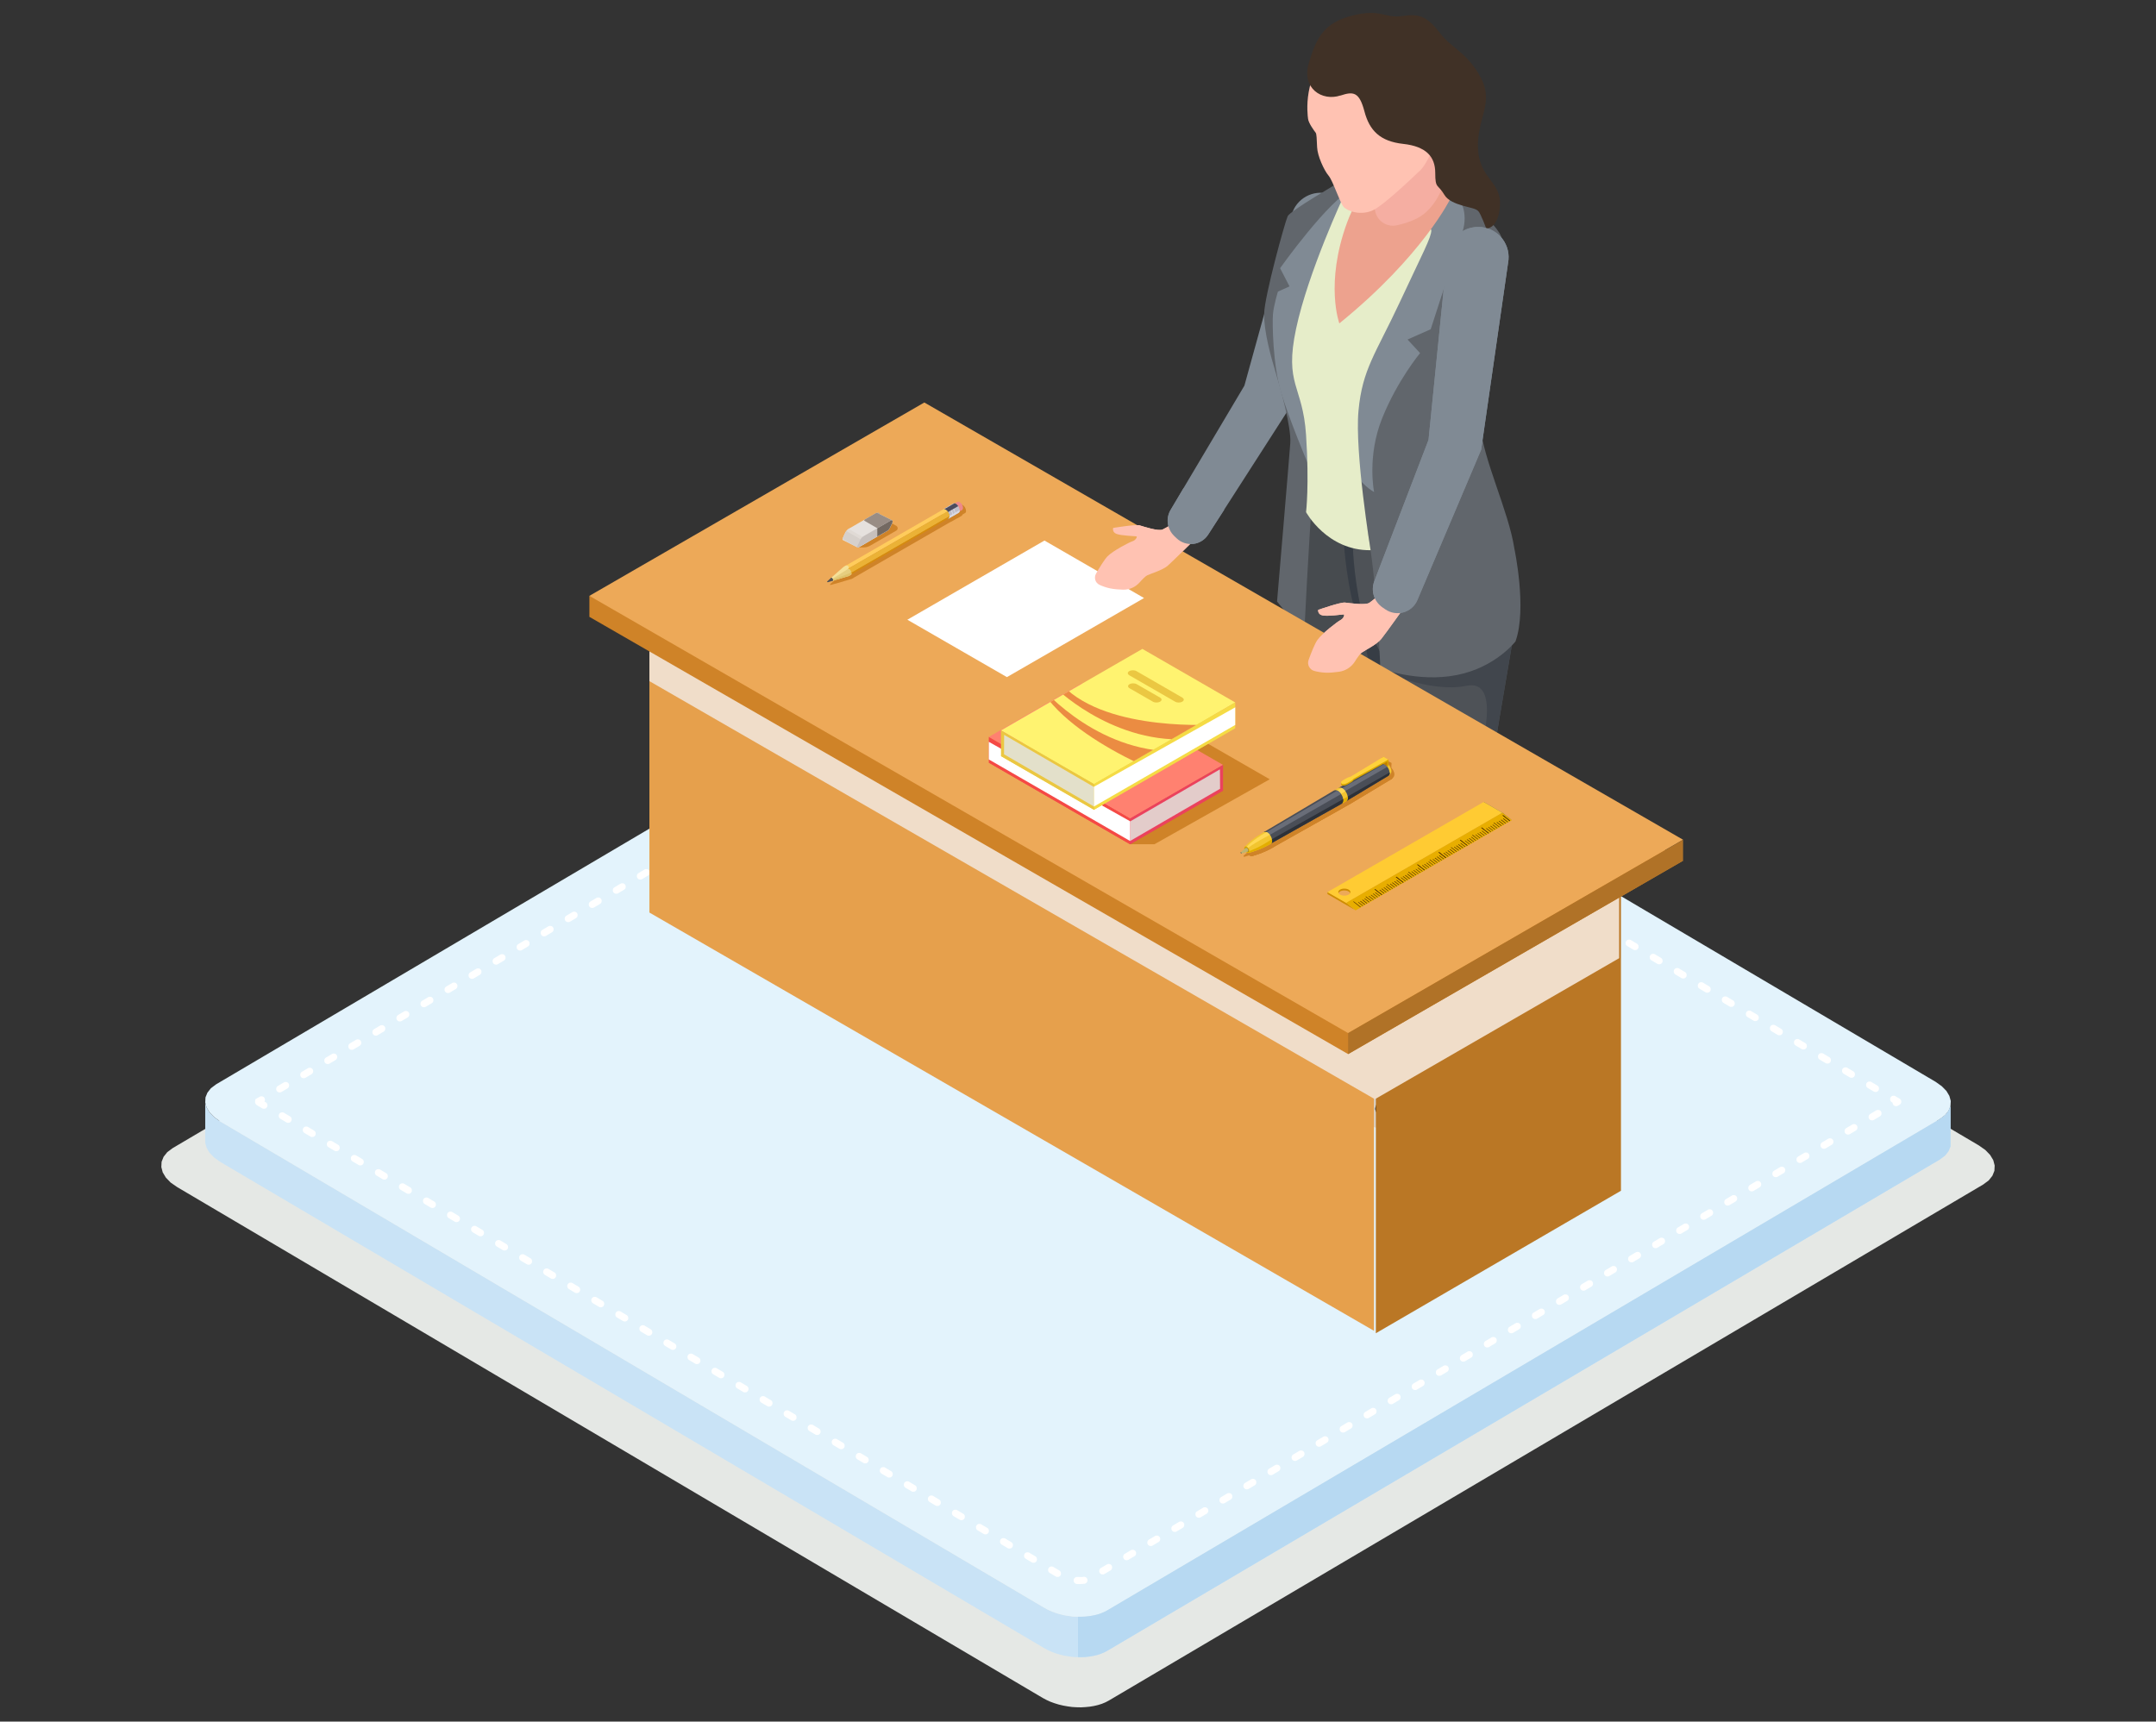 <?xml version="1.0" encoding="UTF-8"?>
<svg xmlns="http://www.w3.org/2000/svg" xmlns:xlink="http://www.w3.org/1999/xlink" version="1.1" viewBox="0 0 2475 1976.6">
  <rect x="0" y="0" width="2475" height="1976.6" fill="#333333" stroke="none"/>
  <defs>
    <style>
      .cls-1, .cls-2 {
        fill: #e8ae00;
      }

      .cls-3 {
        fill: #ffd23b;
      }

      .cls-3, .cls-4, .cls-5, .cls-6, .cls-7, .cls-8, .cls-9, .cls-10, .cls-11, .cls-12, .cls-13, .cls-14, .cls-15, .cls-16, .cls-17, .cls-18, .cls-19, .cls-20, .cls-21, .cls-22, .cls-23, .cls-2, .cls-24, .cls-25, .cls-26, .cls-27, .cls-28, .cls-29, .cls-30, .cls-31, .cls-32, .cls-33, .cls-34, .cls-35, .cls-36, .cls-37, .cls-38, .cls-39, .cls-40, .cls-41, .cls-42, .cls-43, .cls-44, .cls-45, .cls-46, .cls-47, .cls-48, .cls-49, .cls-50, .cls-51, .cls-52, .cls-53, .cls-54, .cls-55, .cls-56, .cls-57, .cls-58, .cls-59, .cls-60, .cls-61, .cls-62, .cls-63, .cls-64, .cls-65, .cls-66, .cls-67, .cls-68, .cls-69, .cls-70, .cls-71, .cls-72, .cls-73, .cls-74, .cls-75, .cls-76, .cls-77, .cls-78, .cls-79 {
        stroke-width: 0px;
      }

      .cls-4 {
        fill: #998d85;
      }

      .cls-5 {
        fill: #b7d9f2;
      }

      .cls-5, .cls-6, .cls-63, .cls-65, .cls-69 {
        fill-rule: evenodd;
      }

      .cls-6 {
        fill: #e3f3fc;
      }

      .cls-7 {
        fill: #968e89;
      }

      .cls-8 {
        fill: #dec26b;
      }

      .cls-9 {
        fill: #41464d;
      }

      .cls-10 {
        fill: #696d78;
      }

      .cls-11 {
        fill: #d9a700;
      }

      .cls-80, .cls-13 {
        fill: #f2c530;
      }

      .cls-12 {
        fill: #915e00;
      }

      .cls-81 {
        clip-path: url(#clippath);
      }

      .cls-14 {
        fill: none;
      }

      .cls-15 {
        fill: #c0bfc9;
      }

      .cls-16 {
        fill: #4c4c5e;
        mix-blend-mode: screen;
      }

      .cls-17 {
        fill: #2d3138;
      }

      .cls-18 {
        fill: #d9d6d0;
      }

      .cls-19 {
        fill: #eda958;
      }

      .cls-20, .cls-82 {
        fill: #dedad7;
      }

      .cls-21 {
        fill: #5d5d5d;
      }

      .cls-22, .cls-83 {
        fill: #f5e098;
      }

      .cls-23 {
        fill: #515154;
      }

      .cls-24 {
        fill: #e3e0ca;
      }

      .cls-25 {
        fill: #c942eb;
      }

      .cls-26 {
        fill: #ffcb33;
      }

      .cls-84, .cls-76 {
        fill: #4e5257;
      }

      .cls-27 {
        fill: #e0dad5;
      }

      .cls-28 {
        fill: #cc9200;
      }

      .cls-29 {
        fill: #ebb236;
      }

      .cls-30 {
        fill: #543100;
      }

      .cls-31 {
        fill: #ed8989;
      }

      .cls-32 {
        fill: #eda28e;
      }

      .cls-33 {
        fill: #ffcc5c;
      }

      .cls-34 {
        fill: #f0bd4d;
      }

      .cls-35 {
        fill: #e3ae00;
      }

      .cls-36 {
        fill: #c27e00;
      }

      .cls-85 {
        clip-path: url(#clippath-1);
      }

      .cls-86 {
        clip-path: url(#clippath-3);
      }

      .cls-87 {
        clip-path: url(#clippath-2);
      }

      .cls-88 {
        clip-path: url(#clippath-6);
      }

      .cls-89 {
        clip-path: url(#clippath-5);
      }

      .cls-90 {
        clip-path: url(#clippath-9);
      }

      .cls-37 {
        fill: #ffc2b2;
      }

      .cls-38 {
        fill: #b07227;
      }

      .cls-39 {
        fill: #d6d0cb;
      }

      .cls-40, .cls-91 {
        fill: #4a4e57;
      }

      .cls-41 {
        fill: #f7bc92;
      }

      .cls-42 {
        fill: #d68c0d;
      }

      .cls-92, .cls-79 {
        fill: #474b4f;
      }

      .cls-43 {
        fill: #f54945;
      }

      .cls-93 {
        clip-path: url(#clippath-20);
      }

      .cls-94 {
        clip-path: url(#clippath-21);
      }

      .cls-95 {
        clip-path: url(#clippath-24);
      }

      .cls-96 {
        clip-path: url(#clippath-23);
      }

      .cls-97 {
        clip-path: url(#clippath-22);
      }

      .cls-98 {
        clip-path: url(#clippath-25);
      }

      .cls-99 {
        clip-path: url(#clippath-27);
      }

      .cls-100 {
        clip-path: url(#clippath-28);
      }

      .cls-101 {
        clip-path: url(#clippath-26);
      }

      .cls-102 {
        clip-path: url(#clippath-29);
      }

      .cls-103 {
        clip-path: url(#clippath-34);
      }

      .cls-104 {
        clip-path: url(#clippath-33);
      }

      .cls-105 {
        clip-path: url(#clippath-32);
      }

      .cls-106 {
        clip-path: url(#clippath-30);
      }

      .cls-107 {
        clip-path: url(#clippath-31);
      }

      .cls-108 {
        clip-path: url(#clippath-14);
      }

      .cls-109 {
        clip-path: url(#clippath-12);
      }

      .cls-110 {
        clip-path: url(#clippath-10);
      }

      .cls-111 {
        clip-path: url(#clippath-16);
      }

      .cls-112 {
        clip-path: url(#clippath-11);
      }

      .cls-113 {
        clip-path: url(#clippath-18);
      }

      .cls-44 {
        fill: #f5aea2;
      }

      .cls-45, .cls-114 {
        fill: #cf8328;
      }

      .cls-46 {
        fill: #cf8d00;
      }

      .cls-47 {
        fill: #403126;
      }

      .cls-48 {
        fill: #eb4742;
      }

      .cls-49 {
        fill: #f0ddc9;
      }

      .cls-49, .cls-72 {
        mix-blend-mode: multiply;
      }

      .cls-50 {
        fill: #e3ccca;
      }

      .cls-51 {
        fill: #0b1216;
      }

      .cls-52 {
        fill: #373d45;
      }

      .cls-53 {
        fill: #eb425d;
      }

      .cls-54 {
        fill: #ffd854;
      }

      .cls-55 {
        fill: #808a94;
      }

      .cls-56 {
        fill: #ff8170;
      }

      .cls-57 {
        fill: #e6edc9;
      }

      .cls-58, .cls-115 {
        fill: #e6e1de;
      }

      .cls-116, .cls-60 {
        fill: #c7c0bd;
      }

      .cls-59 {
        fill: #61666c;
      }

      .cls-61 {
        fill: #e6a04c;
      }

      .cls-62 {
        fill: #e6ce7f;
      }

      .cls-63 {
        fill: #e5e8e5;
      }

      .cls-64 {
        fill: #bdb571;
      }

      .cls-65, .cls-71 {
        fill: #fff;
      }

      .cls-117 {
        isolation: isolate;
      }

      .cls-66 {
        fill: #ba7725;
      }

      .cls-67 {
        fill: #eb8c42;
      }

      .cls-68 {
        fill: #9998a1;
      }

      .cls-69 {
        fill: #c9e3f6;
      }

      .cls-70 {
        fill: #d7d6e3;
      }

      .cls-72 {
        fill: #dadae3;
      }

      .cls-73 {
        fill: #736961;
      }

      .cls-74 {
        fill: #f5db45;
      }

      .cls-75 {
        fill: #ebd242;
      }

      .cls-77 {
        fill: #fff370;
      }

      .cls-78 {
        fill: #ebc742;
      }
    </style>
    <clipPath id="clippath">
      <path class="cls-14" d="M1624.5,1188.8c-.5.6-20.6,38.1-26.3,46.4-5.7,8.2-20.4,33.1-19.5,38.5.9,5.4,6,10.1,21.2,6.6,15.2-3.5,31.3-9.5,43.1-21.7,11.7-12.2,41.2-52.7,42.7-56,1.6-3.3,2.8-13.3,2.8-13.3,0,0-56.5-9.3-64.1-.5Z"/>
    </clipPath>
    <clipPath id="clippath-1">
      <path class="cls-14" d="M1558.6,1148.8s-52.3,47.5-59.1,56.6c-6.8,9.1-9.9,13.9-10.6,21.5-.6,7.6,5.1,13.5,16.7,11.4,11.6-2.1,33.8-10.1,44.7-18.2,11-8,48.1-42.2,50.2-43.5,2.1-1.3,12.9-4.4,15.2-6.8s4.2-26-1.3-32.5c-5.5-6.5-55.9,11.4-55.9,11.4Z"/>
    </clipPath>
    <clipPath id="clippath-2">
      <path class="cls-79" d="M1481.5,592.7s-5.9,108.1-1.7,163.4c4.2,55.3,12.7,139.7,18.2,165.9,5.5,26.2,31.7,98.4,35.5,132.5,3.8,34.2,15.6,96.7,15.6,96.7,0,0,23.6,19,53.6,13.5,30-5.5,45.2-22.8,45.2-22.8l-28.3-484.2-57-74.7-81,9.7Z"/>
    </clipPath>
    <clipPath id="clippath-3">
      <path class="cls-76" d="M1737.3,730.5s-31.7,184.7-33.3,201.6c-1.7,16.9,12.2,87,9.7,122.8-2.5,35.9-6.8,96.2-8.4,102.6-1.7,6.3-12.7,30-15.6,34.6-3,4.6-41.8,6.8-54.5,6.3-12.7-.4-23.6-11-23.6-11,0,0-5.1-111.4-4.2-137.6.8-26.2-11.4-109.7-11.4-141s-5.9-131.7-6.8-146.1c-.8-14.4-22-35.5-29.5-76.8-7.6-41.4-6.8-69.6-6.8-69.6-21.8-2.1,162.5,20.4,184.5,114.2Z"/>
    </clipPath>
    <clipPath id="clippath-5">
      <path class="cls-14" d="M1645.7,143.2s.8,49,19.8,84c0,0-32.1,90.8-128.3,168.8,0,0-16.5-70.5,9.3-140.6,25.7-70.1,99.2-112.3,99.2-112.3Z"/>
    </clipPath>
    <clipPath id="clippath-6">
      <path class="cls-14" d="M1575,225.5l3.7,17.2c2.4,11.2,13.4,18.3,24.6,16,7.3-1.5,15.7-4.1,23.8-8.2,21.1-10.9,29.4-37,30.6-40,1.1-3-.8-54.7-9.1-59.3-8.3-4.5-54,37.4-73.6,74.4Z"/>
    </clipPath>
    <clipPath id="clippath-9">
      <polygon class="cls-14" points="1577.3 1144.7 745.5 664.5 745.5 1047.7 1577.3 1527.9 1858.7 1364.2 1858.7 981.1 1577.3 1144.7"/>
    </clipPath>
    <clipPath id="clippath-10">
      <path class="cls-14" d="M1101.7,586c0-2.8-2-6.2-4.4-7.6-1.2-.7-2.3-.8-3.1-.3,0,0-11.6,6.7-11.6,6.7l6.3,10.6,11.5-6.6c.9-.5,1.3-1.5,1.3-2.8Z"/>
    </clipPath>
    <clipPath id="clippath-11">
      <path class="cls-14" d="M1090,592.7c0,2.8-2,3.9-4.4,2.5-2.4-1.4-4.4-4.8-4.4-7.6s2-3.9,4.4-2.5c2.4,1.4,4.4,4.8,4.4,7.6Z"/>
    </clipPath>
    <clipPath id="clippath-12">
      <path class="cls-22" d="M977.5,658c-.3-.2-1-.2-1.5-.1.4-.7.8-1.5.5-2.3-.5-1.8-2.1-2.3-3-2.3.2-.2.5-.6.7-1.7.5-2-2.5-2.9-3.6-2.1-.3.2-.8.5-1.2.8-.2,0-.3,0-.6.3,0,0-1.1.8-1.1.8l-13.9,12.3,1.8,3.2,17.2-5.1c.2,0,.5-.1.8-.2.2,0,.3-.1.4-.1,3.3-1.4,4.1-3,3.4-3.3Z"/>
    </clipPath>
    <clipPath id="clippath-14">
      <path class="cls-20" d="M1003.4,600.7l-33.1,19.1c-1.2.7-1.9-.5-1.1-2l2.9-6.1c1-2.1,2.6-3.9,4.2-4.8l31.2-18c1.6-.9,2.6.7,1.6,2.8l-2.8,5.8c-.7,1.4-1.8,2.7-2.9,3.3Z"/>
    </clipPath>
    <clipPath id="clippath-16">
      <path class="cls-58" d="M1023.9,597.3c0,0-.1,0-.2-.1,0,0-.1,0-.2-.1,0,0-.1,0-.2-.1,0,0-.1,0-.2-.1,0,0-.1,0-.2-.1,0,0-.1,0-.2-.1,0,0-.1,0-.2-.1,0,0-.1,0-.2-.1,0,0-.1,0-.2-.1,0,0-.1,0-.2-.1,0,0-.1,0-.2-.1,0,0-.1,0-.2-.1,0,0-.1,0-.2-.1,0,0-.1,0-.2-.1,0,0-.1,0-.2-.1,0,0-.1,0-.2-.1,0,0-.1,0-.2-.1,0,0-.1,0-.2-.1,0,0-.1,0-.2-.1,0,0-.1,0-.2-.1,0,0-.1,0-.2-.1,0,0-.1,0-.2-.1,0,0-.1,0-.2-.1,0,0-.1,0-.2-.1,0,0-.1,0-.2-.1,0,0-.1,0-.2-.1,0,0-.1,0-.2-.1,0,0-.1,0-.2-.1,0,0-.1,0-.2-.1,0,0-.1,0-.2-.1,0,0-.1,0-.2-.1,0,0-.1,0-.2-.1,0,0-.1,0-.2-.1,0,0-.1,0-.2-.1,0,0-.1,0-.2-.1,0,0-.1,0-.2-.1,0,0-.1,0-.2-.1,0,0-.1,0-.2-.1,0,0-.1,0-.2-.1,0,0-.1,0-.2-.1,0,0-.1,0-.2-.1,0,0-.1,0-.2-.1,0,0-.1,0-.2-.1,0,0-.1,0-.2-.1,0,0-.1,0-.2-.1,0,0-.1,0-.2-.1,0,0-.1,0-.2-.1,0,0-.1,0-.2-.1,0,0-.1,0-.2-.1,0,0-.1,0-.2-.1,0,0-.1,0-.2-.1,0,0-.1,0-.2-.1,0,0-.1,0-.2-.1,0,0-.1,0-.2-.1,0,0-.1,0-.2-.1,0,0-.1,0-.2-.1,0,0-.1,0-.2-.1,0,0-.1,0-.2-.1,0,0-.1,0-.2-.1,0,0-.1,0-.2-.1,0,0-.1,0-.2-.1,0,0-.1,0-.2-.1,0,0-.1,0-.2-.1,0,0-.1,0-.2-.1,0,0-.1,0-.2-.1,0,0-.1,0-.2-.1,0,0-.1,0-.2-.1,0,0-.1,0-.2-.1,0,0-.1,0-.2-.1,0,0-.1,0-.2-.1,0,0-.1,0-.2-.1,0,0-.1,0-.2-.1,0,0-.1,0-.2-.1,0,0-.1,0-.2-.1,0,0-.1,0-.2-.1,0,0-.1,0-.2-.1,0,0-.1,0-.2-.1,0,0-.1,0-.2-.1,0,0-.1,0-.2-.1,0,0-.1,0-.2-.1,0,0-.1,0-.2-.1,0,0-.1,0-.2-.1,0,0-.1,0-.2-.1-.3-.3-.9-.3-1.5,0l-31.2,18c-1.6,1-3.2,2.7-4.2,4.8l-2.9,6.1c-.5,1.1-.3,1.9.2,2.2,0,0,.1,0,.2.1,0,0,.1,0,.2.1,0,0,.1,0,.2.1,0,0,.1,0,.2.1,0,0,.1,0,.2.1,0,0,.1,0,.2.1,0,0,.1,0,.2.1,0,0,.1,0,.2.1,0,0,.1,0,.2.1,0,0,.1,0,.2.1,0,0,.1,0,.2.1,0,0,.1,0,.2.1,0,0,.1,0,.2.1,0,0,.1,0,.2.1,0,0,.1,0,.2.1,0,0,.1,0,.2.1,0,0,.1,0,.2.1,0,0,.1,0,.2.1,0,0,.1,0,.2.1,0,0,.1,0,.2.1,0,0,.1,0,.2.1,0,0,.1,0,.2.1,0,0,.1,0,.2.1,0,0,.1,0,.2.1,0,0,.1,0,.2.1,0,0,.1,0,.2.1,0,0,.1,0,.2.1,0,0,.1,0,.2.1,0,0,.1,0,.2.1,0,0,.1,0,.2.1,0,0,.1,0,.2.1,0,0,.1,0,.2.1,0,0,.1,0,.2.1,0,0,.1,0,.2.1,0,0,.1,0,.2.1,0,0,.1,0,.2.1,0,0,.1,0,.2.1,0,0,.1,0,.2.1,0,0,.1,0,.2.1,0,0,.1,0,.2.1,0,0,.1,0,.2.1,0,0,.1,0,.2.1,0,0,.1,0,.2.1,0,0,.1,0,.2.1,0,0,.1,0,.2.1,0,0,.1,0,.2.1,0,0,.1,0,.2.1,0,0,.1,0,.2.1,0,0,.1,0,.2.1,0,0,.1,0,.2.1,0,0,.1,0,.2.1,0,0,.1,0,.2.1,0,0,.1,0,.2.1,0,0,.1,0,.2.1,0,0,.1,0,.2.1,0,0,.1,0,.2.1,0,0,.1,0,.2.1,0,0,.1,0,.2.1,0,0,.1,0,.2.1,0,0,.1,0,.2.1,0,0,.1,0,.2.1,0,0,.1,0,.2.1,0,0,.1,0,.2.1,0,0,.1,0,.2.1,0,0,.1,0,.2.1,0,0,.1,0,.2.1,0,0,.1,0,.2.1,0,0,.1,0,.2.1,0,0,.1,0,.2.1,0,0,.1,0,.2.1,0,0,.1,0,.2.1,0,0,.1,0,.2.1,0,0,.1,0,.2.1,0,0,.1,0,.2.1,0,0,.1,0,.2.1,0,0,.1,0,.2.1,0,0,.1,0,.2.1,0,0,.1,0,.2.1,0,0,.1,0,.2.1,0,0,.1,0,.2.1,0,0,.1,0,.2.1,0,0,.1,0,.2.1,0,0,.1,0,.2.1.3.2.6.2,1.1,0l33.1-19.1c1.1-.7,2.2-1.9,2.9-3.3l2.8-5.8c.7-1.4.5-2.6-.3-2.9Z"/>
    </clipPath>
    <clipPath id="clippath-18">
      <path class="cls-60" d="M1018.5,609.4l-33.1,19.1c-1.2.7-1.9-.5-1.1-2l2.9-6.1c1-2.1,2.6-3.9,4.2-4.8l31.2-18c1.6-.9,2.6.7,1.6,2.8l-2.8,5.8c-.7,1.4-1.8,2.7-2.9,3.3Z"/>
    </clipPath>
    <clipPath id="clippath-20">
      <path class="cls-45" d="M1598.7,891.1c0-3.5-2.5-7.8-5.5-9.6-1.7-1-3.2-1-4.2-.2l-48.7,26.9,8.6,15.4,48.2-29c1.1-.5,1.8-1.8,1.8-3.7Z"/>
    </clipPath>
    <clipPath id="clippath-21">
      <path class="cls-45" d="M1550.6,919.6c0-4-2.8-8.8-6.2-10.8-1.6-.9-3.1-1.1-4.2-.6,0,0-5.4,3.1-5.4,3.1l8.7,15.3,5.2-3c1.1-.7,1.9-2.1,1.9-4.1Z"/>
    </clipPath>
    <clipPath id="clippath-22">
      <path class="cls-45" d="M1545.4,922.6c0-4-2.8-8.8-6.2-10.8-1.7-1-3.3-1.1-4.5-.4l-80.4,47.7,7.8,13.3,81.1-45.6c1.3-.6,2.1-2,2.1-4.2Z"/>
    </clipPath>
    <clipPath id="clippath-23">
      <path class="cls-45" d="M1463.7,969c0-3.5-2.4-7.7-5.5-9.5-1.5-.9-2.8-1-3.8-.4-16,9-21.9,16.8-21.9,16.8l4.3,7.1s13.2-3.2,25.4-10.5c1-.6,1.6-1.8,1.6-3.5Z"/>
    </clipPath>
    <clipPath id="clippath-24">
      <path class="cls-40" d="M1595.2,887.3c0-3.5-2.5-7.8-5.5-9.6-1.7-1-3.2-1-4.2-.2l-48.7,26.9,8.6,15.4,48.2-29c1.1-.5,1.8-1.8,1.8-3.7Z"/>
    </clipPath>
    <clipPath id="clippath-25">
      <path class="cls-13" d="M1547.2,915.9c0-4-2.8-8.8-6.2-10.8-1.6-.9-3.1-1.1-4.2-.6,0,0-5.4,3.1-5.4,3.1l8.7,15.3,5.2-3c1.1-.7,1.9-2.1,1.9-4.1Z"/>
    </clipPath>
    <clipPath id="clippath-26">
      <path class="cls-40" d="M1542,918.8c0-4-2.8-8.8-6.2-10.8-1.7-1-3.3-1.1-4.5-.4l-80.4,47.7,7.8,13.3,81.1-45.6c1.3-.6,2.1-2,2.1-4.2Z"/>
    </clipPath>
    <clipPath id="clippath-27">
      <path class="cls-14" d="M1460.3,965.2c0-3.5-2.4-7.7-5.5-9.5-1.5-.9-2.8-1-3.8-.4-16,9-21.9,16.8-21.9,16.8l4.3,7.1s13.2-3.2,25.4-10.5c1-.6,1.6-1.8,1.6-3.5Z"/>
    </clipPath>
    <clipPath id="clippath-28">
      <polygon class="cls-2" points="1556.2 1045.2 1735.5 941.7 1724.7 933.1 1545.5 1036.6 1556.2 1045.2"/>
    </clipPath>
    <clipPath id="clippath-29">
      <polygon class="cls-14" points="1297.3 939.8 1135.1 846.1 1241.7 784.6 1404 878.2 1297.3 939.8"/>
    </clipPath>
    <clipPath id="clippath-30">
      <polygon class="cls-14" points="1404 878.2 1404 907.7 1297.3 969.3 1297.3 939.8 1404 878.2"/>
    </clipPath>
    <clipPath id="clippath-31">
      <polygon class="cls-14" points="1135.1 846.1 1135.1 875.6 1297.3 969.3 1297.3 939.8 1135.1 846.1"/>
    </clipPath>
    <clipPath id="clippath-32">
      <polygon class="cls-14" points="1255.8 900.2 1418 806.5 1311.4 745 1149.1 838.6 1255.8 900.2"/>
    </clipPath>
    <clipPath id="clippath-33">
      <polygon class="cls-14" points="1149.1 838.6 1149.1 868.1 1255.8 929.7 1255.8 900.2 1149.1 838.6"/>
    </clipPath>
    <clipPath id="clippath-34">
      <polygon class="cls-14" points="1418 806.5 1418 836 1255.8 929.7 1255.8 900.2 1418 806.5"/>
    </clipPath>
  </defs>
  <g class="cls-117">
    <g id="Layer_1" data-name="Layer 1">
      <g>
        <polygon class="cls-63" points="198.3 1318.1 1202.1 725.6 1205.9 723.6 1210 721.9 1214.4 720.5 1219 719.4 1223.8 718.6 1228.8 718.1 1233.8 717.8 1239 717.9 1244.2 718.2 1249.3 718.9 1254.4 719.8 1259.5 721 1264.4 722.5 1269.1 724.3 1273.7 726.3 1278 728.6 2271.7 1315.1 2279.1 1320.3 2284.6 1326 2288.2 1332 2289.8 1338.1 2289.5 1344.2 2287.2 1349.9 2283 1355.2 2276.7 1359.9 1272.9 1952.4 1269.1 1954.4 1265 1956.1 1260.6 1957.5 1256 1958.6 1251.2 1959.4 1246.2 1959.9 1241.2 1960.2 1236 1960.1 1230.8 1959.8 1225.7 1959.1 1220.6 1958.2 1215.5 1957 1210.6 1955.5 1205.9 1953.8 1201.3 1951.7 1197 1949.4 203.4 1362.9 195.9 1357.7 190.4 1352 186.8 1346 185.2 1339.9 185.5 1333.9 187.8 1328.1 192 1322.8 198.3 1318.1"/>
        <polygon class="cls-69" points="2239.1 1316.1 2239.1 1269.7 2236.9 1275.2 2232.9 1280.3 2226.9 1284.8 1271.2 1848.8 1267.6 1850.7 1263.7 1852.3 1259.5 1853.7 1255.1 1854.7 1250.5 1855.5 1245.8 1856 1241 1856.2 1236.1 1856.2 1231.2 1855.9 1226.3 1855.2 1221.4 1854.4 1216.6 1853.2 1211.9 1851.8 1207.4 1850.1 1203.1 1848.2 1199 1846 252.9 1287.6 245.9 1282.6 240.6 1277.2 237.2 1271.5 235.6 1265.7 235.6 1312.1 237.2 1317.9 240.6 1323.6 245.9 1329 252.9 1334 1199 1892.4 1203.1 1894.6 1207.4 1896.5 1211.9 1898.2 1216.6 1899.6 1221.4 1900.8 1226.3 1901.6 1231.2 1902.3 1236.1 1902.6 1241 1902.6 1245.8 1902.4 1250.5 1901.9 1255.1 1901.1 1259.5 1900.1 1263.7 1898.7 1267.6 1897.1 1271.2 1895.2 2226.9 1331.2 2232.9 1326.7 2236.9 1321.6 2239.1 1316.1"/>
        <polygon class="cls-6" points="248.1 1244.9 1203.8 680.9 1207.4 679 1211.3 677.4 1215.5 676 1219.9 674.9 1224.5 674.2 1229.2 673.7 1234 673.4 1238.9 673.5 1243.8 673.8 1248.8 674.4 1253.6 675.3 1258.4 676.5 1263.1 677.9 1267.6 679.6 1271.9 681.5 1276 683.7 2222.1 1242.1 2229.1 1247.1 2234.4 1252.5 2237.8 1258.2 2239.4 1264 2239.1 1269.7 2236.9 1275.2 2232.9 1280.3 2226.9 1284.8 1271.2 1848.8 1267.6 1850.7 1263.7 1852.3 1259.5 1853.7 1255.1 1854.7 1250.5 1855.5 1245.8 1856 1241 1856.2 1236.1 1856.2 1231.2 1855.9 1226.3 1855.2 1221.4 1854.4 1216.6 1853.2 1211.9 1851.8 1207.4 1850.1 1203.1 1848.2 1199 1846 252.9 1287.6 245.9 1282.6 240.6 1277.2 237.2 1271.5 235.6 1265.7 235.9 1259.9 238.1 1254.5 242.1 1249.4 248.1 1244.9"/>
        <path class="cls-65" d="M294.3,1268.3h0s-.2-.2-.2-.2l-.2-.2-.2-.2h-.1c0-.1-.1-.3-.1-.3v-.2c-.1,0-.3-.2-.3-.2v-.2c-.1,0-.1,0-.1,0h0c0-.1,0-.2,0-.2v-.3c-.1,0-.1,0-.1,0v-.2c0,0-.1,0-.1,0h0v-.2c0-.3-.1-.6-.1-.8v-.3c0-.3,0-.6.1-.8h0s0-.2,0-.2h0c0,0,0-.3,0-.3h0c0,0,.1-.4.1-.4h0c0-.1,0-.2,0-.2h0s0-.1,0-.1h0c0,0,0-.2,0-.2v-.2c.1,0,.2,0,.2,0h0c0,0,0-.1,0-.1v-.2c.1,0,.4-.2.4-.2h0c0,0,.1-.2.1-.2h.1c0,0,.3-.2.3-.2l4-2.3c1.9-1.1,4.4-.5,5.5,1.4.8,1.3.7,2.9,0,4.1l1.5.9c1.9,1.1,2.5,3.6,1.4,5.5-1.1,1.9-3.6,2.5-5.5,1.4l-6.9-4.1h0ZM323.1,1253.7c-1.9,1.1-4.4.5-5.5-1.4-1.1-1.9-.5-4.4,1.4-5.5l6.9-4.1c1.9-1.1,4.4-.5,5.5,1.4,1.1,1.9.5,4.4-1.4,5.5l-6.9,4.1h0ZM350.7,1237.4c-1.9,1.1-4.4.5-5.5-1.4-1.1-1.9-.5-4.4,1.4-5.5l6.9-4.1c1.9-1.1,4.4-.5,5.5,1.4,1.1,1.9.5,4.4-1.4,5.5l-6.9,4.1h0ZM378.3,1221.1c-1.9,1.1-4.4.5-5.5-1.4-1.1-1.9-.5-4.4,1.4-5.5l6.9-4.1c1.9-1.1,4.4-.5,5.5,1.4,1.1,1.9.5,4.4-1.4,5.5l-6.9,4.1h0ZM405.9,1204.8c-1.9,1.1-4.4.5-5.5-1.4-1.1-1.9-.5-4.4,1.4-5.5l6.9-4.1c1.9-1.1,4.4-.5,5.5,1.4,1.1,1.9.5,4.4-1.4,5.5l-6.9,4.1h0ZM433.5,1188.5c-1.9,1.1-4.4.5-5.5-1.4-1.1-1.9-.5-4.4,1.4-5.5l6.9-4.1c1.9-1.1,4.4-.5,5.5,1.4,1.1,1.9.5,4.4-1.4,5.5l-6.9,4.1h0ZM461.1,1172.2c-1.9,1.1-4.4.5-5.5-1.4-1.1-1.9-.5-4.4,1.4-5.5l6.9-4.1c1.9-1.1,4.4-.5,5.5,1.4,1.1,1.9.5,4.4-1.4,5.5l-6.9,4.1h0ZM488.7,1155.9c-1.9,1.1-4.4.5-5.5-1.4-1.1-1.9-.5-4.4,1.4-5.5l6.9-4.1c1.9-1.1,4.4-.5,5.5,1.4,1.1,1.9.5,4.4-1.4,5.5l-6.9,4.1h0ZM516.3,1139.6c-1.9,1.1-4.4.5-5.5-1.4-1.1-1.9-.5-4.4,1.4-5.5l6.9-4.1c1.9-1.1,4.4-.5,5.5,1.4,1.1,1.9.5,4.4-1.4,5.5l-6.9,4.1h0ZM543.9,1123.3c-1.9,1.1-4.4.5-5.5-1.4-1.1-1.9-.5-4.4,1.4-5.5l6.9-4.1c1.9-1.1,4.4-.5,5.5,1.4,1.1,1.9.5,4.4-1.4,5.5l-6.9,4.1h0ZM571.5,1107c-1.9,1.1-4.4.5-5.5-1.4-1.1-1.9-.5-4.4,1.4-5.5l6.9-4.1c1.9-1.1,4.4-.5,5.5,1.4,1.1,1.9.5,4.4-1.4,5.5l-6.9,4.1h0ZM599.1,1090.8c-1.9,1.1-4.4.5-5.5-1.4-1.1-1.9-.5-4.4,1.4-5.5l6.9-4.1c1.9-1.1,4.4-.5,5.5,1.4,1.1,1.9.5,4.4-1.4,5.5l-6.9,4.1h0ZM626.7,1074.5c-1.9,1.1-4.4.5-5.5-1.4-1.1-1.9-.5-4.4,1.4-5.5l6.9-4.1c1.9-1.1,4.4-.5,5.5,1.4,1.1,1.9.5,4.4-1.4,5.5l-6.9,4.1h0ZM654.3,1058.2c-1.9,1.1-4.4.5-5.5-1.4-1.1-1.9-.5-4.4,1.4-5.5l6.9-4.1c1.9-1.1,4.4-.5,5.5,1.4,1.1,1.9.5,4.4-1.4,5.5l-6.9,4.1h0ZM681.9,1041.9c-1.9,1.1-4.4.5-5.5-1.4-1.1-1.9-.5-4.4,1.4-5.5l6.9-4.1c1.9-1.1,4.4-.5,5.5,1.4,1.1,1.9.5,4.4-1.4,5.5l-6.9,4.1h0ZM709.5,1025.6c-1.9,1.1-4.4.5-5.5-1.4-1.1-1.9-.5-4.4,1.4-5.5l6.9-4.1c1.9-1.1,4.4-.5,5.5,1.4,1.1,1.9.5,4.4-1.4,5.5l-6.9,4.1h0ZM737.1,1009.3c-1.9,1.1-4.4.5-5.5-1.4-1.1-1.9-.5-4.4,1.4-5.5l6.9-4.1c1.9-1.1,4.4-.5,5.5,1.4,1.1,1.9.5,4.4-1.4,5.5l-6.9,4.1h0ZM764.7,993c-1.9,1.1-4.4.5-5.5-1.4-1.1-1.9-.5-4.4,1.4-5.5l6.9-4.1c1.9-1.1,4.4-.5,5.5,1.4,1.1,1.9.5,4.4-1.4,5.5l-6.9,4.1h0ZM792.3,976.7c-1.9,1.1-4.4.5-5.5-1.4-1.1-1.9-.5-4.4,1.4-5.5l6.9-4.1c1.9-1.1,4.4-.5,5.5,1.4,1.1,1.9.5,4.4-1.4,5.5l-6.9,4.1h0ZM819.9,960.4c-1.9,1.1-4.4.5-5.5-1.4-1.1-1.9-.5-4.4,1.4-5.5l6.9-4.1c1.9-1.1,4.4-.5,5.5,1.4,1.1,1.9.5,4.4-1.4,5.5l-6.9,4.1h0ZM847.5,944.2c-1.9,1.1-4.4.5-5.5-1.4-1.1-1.9-.5-4.4,1.4-5.5l6.9-4.1c1.9-1.1,4.4-.5,5.5,1.4,1.1,1.9.5,4.4-1.4,5.5l-6.9,4.1h0ZM875.1,927.9c-1.9,1.1-4.4.5-5.5-1.4-1.1-1.9-.5-4.4,1.4-5.5l6.9-4.1c1.9-1.1,4.4-.5,5.5,1.4,1.1,1.9.5,4.4-1.4,5.5l-6.9,4.1h0ZM902.7,911.6c-1.9,1.1-4.4.5-5.5-1.4-1.1-1.9-.5-4.4,1.4-5.5l6.9-4.1c1.9-1.1,4.4-.5,5.5,1.4,1.1,1.9.5,4.4-1.4,5.5l-6.9,4.1h0ZM930.3,895.3c-1.9,1.1-4.4.5-5.5-1.4-1.1-1.9-.5-4.4,1.4-5.5l6.9-4.1c1.9-1.1,4.4-.5,5.5,1.4,1.1,1.9.5,4.4-1.4,5.5l-6.9,4.1h0ZM957.9,879c-1.9,1.1-4.4.5-5.5-1.4-1.1-1.9-.5-4.4,1.4-5.5l6.9-4.1c1.9-1.1,4.4-.5,5.5,1.4,1.1,1.9.5,4.4-1.4,5.5l-6.9,4.1h0ZM985.5,862.7c-1.9,1.1-4.4.5-5.5-1.4-1.1-1.9-.5-4.4,1.4-5.5l6.9-4.1c1.9-1.1,4.4-.5,5.5,1.4,1.1,1.9.5,4.4-1.4,5.5l-6.9,4.1h0ZM1013.1,846.4c-1.9,1.1-4.4.5-5.5-1.4-1.1-1.9-.5-4.4,1.4-5.5l6.9-4.1c1.9-1.1,4.4-.5,5.5,1.4,1.1,1.9.5,4.4-1.4,5.5l-6.9,4.1h0ZM1040.7,830.1c-1.9,1.1-4.4.5-5.5-1.4-1.1-1.9-.5-4.4,1.4-5.5l6.9-4.1c1.9-1.1,4.4-.5,5.5,1.4,1.1,1.9.5,4.4-1.4,5.5l-6.9,4.1h0ZM1068.3,813.8c-1.9,1.1-4.4.5-5.5-1.4-1.1-1.9-.5-4.4,1.4-5.5l6.9-4.1c1.9-1.1,4.4-.5,5.5,1.4,1.1,1.9.5,4.4-1.4,5.5l-6.9,4.1h0ZM1095.9,797.6c-1.9,1.1-4.4.5-5.5-1.4-1.1-1.9-.5-4.4,1.4-5.5l6.9-4.1c1.9-1.1,4.4-.5,5.5,1.4,1.1,1.9.5,4.4-1.4,5.5l-6.9,4.1h0ZM1123.5,781.3c-1.9,1.1-4.4.5-5.5-1.4-1.1-1.9-.5-4.4,1.4-5.5l6.9-4.1c1.9-1.1,4.4-.5,5.5,1.4,1.1,1.9.5,4.4-1.4,5.5l-6.9,4.1h0ZM1151.1,765c-1.9,1.1-4.4.5-5.5-1.4-1.1-1.9-.5-4.4,1.4-5.5l6.9-4.1c1.9-1.1,4.4-.5,5.5,1.4,1.1,1.9.5,4.4-1.4,5.5l-6.9,4.1h0ZM1178.7,748.7c-1.9,1.1-4.4.5-5.5-1.4-1.1-1.9-.5-4.4,1.4-5.5l6.9-4.1c1.9-1.1,4.4-.5,5.5,1.4,1.1,1.9.5,4.4-1.4,5.5l-6.9,4.1h0ZM1206.3,732.4c-1.9,1.1-4.4.5-5.5-1.4-1.1-1.9-.5-4.4,1.4-5.5l6.9-4.1c1.9-1.1,4.4-.5,5.5,1.4,1.1,1.9.5,4.4-1.4,5.5l-6.9,4.1h0ZM1233,719.2c-2.2,0-4.1-1.6-4.2-3.8s1.6-4.1,3.8-4.2h1.8c0,0,.3,0,.3,0h2.5s.2,0,.2,0l2.6.2h.2s.9.1.9.1c2.2.3,3.8,2.3,3.5,4.5-.3,2.2-2.3,3.8-4.5,3.5h-.8c0-.1-2.4-.3-2.4-.3h-2.3s-1.8,0-1.8,0h0ZM1240.2,711.3l-.5,8,.5-8h0ZM1260.8,727.8c-1.9-1.1-2.5-3.6-1.4-5.5,1.1-1.9,3.6-2.5,5.5-1.4l6.9,4.1c1.9,1.1,2.5,3.6,1.4,5.5-1.1,1.9-3.6,2.5-5.5,1.4l-6.9-4.1h0ZM1288.4,744.1c-1.9-1.1-2.5-3.6-1.4-5.5,1.1-1.9,3.6-2.5,5.5-1.4l6.9,4.1c1.9,1.1,2.5,3.6,1.4,5.5-1.1,1.9-3.6,2.5-5.5,1.4l-6.9-4.1h0ZM1316.1,760.4c-1.9-1.1-2.5-3.6-1.4-5.5,1.1-1.9,3.6-2.5,5.5-1.4l6.9,4.1c1.9,1.1,2.5,3.6,1.4,5.5-1.1,1.9-3.6,2.5-5.5,1.4l-6.9-4.1h0ZM1343.7,776.7c-1.9-1.1-2.5-3.6-1.4-5.5,1.1-1.9,3.6-2.5,5.5-1.4l6.9,4.1c1.9,1.1,2.5,3.6,1.4,5.5-1.1,1.9-3.6,2.5-5.5,1.4l-6.9-4.1h0ZM1371.3,793c-1.9-1.1-2.5-3.6-1.4-5.5,1.1-1.9,3.6-2.5,5.5-1.4l6.9,4.1c1.9,1.1,2.5,3.6,1.4,5.5-1.1,1.9-3.6,2.5-5.5,1.4l-6.9-4.1h0ZM1398.9,809.3c-1.9-1.1-2.5-3.6-1.4-5.5,1.1-1.9,3.6-2.5,5.5-1.4l6.9,4.1c1.9,1.1,2.5,3.6,1.4,5.5-1.1,1.9-3.6,2.5-5.5,1.4l-6.9-4.1h0ZM1426.5,825.6c-1.9-1.1-2.5-3.6-1.4-5.5,1.1-1.9,3.6-2.5,5.5-1.4l6.9,4.1c1.9,1.1,2.5,3.6,1.4,5.5-1.1,1.9-3.6,2.5-5.5,1.4l-6.9-4.1h0ZM1454.1,841.9c-1.9-1.1-2.5-3.6-1.4-5.5,1.1-1.9,3.6-2.5,5.5-1.4l6.9,4.1c1.9,1.1,2.5,3.6,1.4,5.5-1.1,1.9-3.6,2.5-5.5,1.4l-6.9-4.1h0ZM1481.7,858.2c-1.9-1.1-2.5-3.6-1.4-5.5,1.1-1.9,3.6-2.5,5.5-1.4l6.9,4.1c1.9,1.1,2.5,3.6,1.4,5.5-1.1,1.9-3.6,2.5-5.5,1.4l-6.9-4.1h0ZM1509.3,874.5c-1.9-1.1-2.5-3.6-1.4-5.5,1.1-1.9,3.6-2.5,5.5-1.4l6.9,4.1c1.9,1.1,2.5,3.6,1.4,5.5-1.1,1.9-3.6,2.5-5.5,1.4l-6.9-4.1h0ZM1536.9,890.8c-1.9-1.1-2.5-3.6-1.4-5.5,1.1-1.9,3.6-2.5,5.5-1.4l6.9,4.1c1.9,1.1,2.5,3.6,1.4,5.5-1.1,1.9-3.6,2.5-5.5,1.4l-6.9-4.1h0ZM1564.5,907.1c-1.9-1.1-2.5-3.6-1.4-5.5,1.1-1.9,3.6-2.5,5.5-1.4l6.9,4.1c1.9,1.1,2.5,3.6,1.4,5.5s-3.6,2.5-5.5,1.4l-6.9-4.1h0ZM1592.1,923.3c-1.9-1.1-2.5-3.6-1.4-5.5,1.1-1.9,3.6-2.5,5.5-1.4l6.9,4.1c1.9,1.1,2.5,3.6,1.4,5.5-1.1,1.9-3.6,2.5-5.5,1.4l-6.9-4.1h0ZM1619.7,939.6c-1.9-1.1-2.5-3.6-1.4-5.5,1.1-1.9,3.6-2.5,5.5-1.4l6.9,4.1c1.9,1.1,2.5,3.6,1.4,5.5-1.1,1.9-3.6,2.5-5.5,1.4l-6.9-4.1h0ZM1647.3,955.9c-1.9-1.1-2.5-3.6-1.4-5.5,1.1-1.9,3.6-2.5,5.5-1.4l6.9,4.1c1.9,1.1,2.5,3.6,1.4,5.5-1.1,1.9-3.6,2.5-5.5,1.4l-6.9-4.1h0ZM1674.9,972.2c-1.9-1.1-2.5-3.6-1.4-5.5,1.1-1.9,3.6-2.5,5.5-1.4l6.9,4.1c1.9,1.1,2.5,3.6,1.4,5.5-1.1,1.9-3.6,2.5-5.5,1.4l-6.9-4.1h0ZM1702.5,988.5c-1.9-1.1-2.5-3.6-1.4-5.5,1.1-1.9,3.6-2.5,5.5-1.4l6.9,4.1c1.9,1.1,2.5,3.6,1.4,5.5-1.1,1.9-3.6,2.5-5.5,1.4l-6.9-4.1h0ZM1730.1,1004.8c-1.9-1.1-2.5-3.6-1.4-5.5s3.6-2.5,5.5-1.4l6.9,4.1c1.9,1.1,2.5,3.6,1.4,5.5-1.1,1.9-3.6,2.5-5.5,1.4l-6.9-4.1h0ZM1757.7,1021.1c-1.9-1.1-2.5-3.6-1.4-5.5,1.1-1.9,3.6-2.5,5.5-1.4l6.9,4.1c1.9,1.1,2.5,3.6,1.4,5.5-1.1,1.9-3.6,2.5-5.5,1.4l-6.9-4.1h0ZM1785.3,1037.4c-1.9-1.1-2.5-3.6-1.4-5.5,1.1-1.9,3.6-2.5,5.5-1.4l6.9,4.1c1.9,1.1,2.5,3.6,1.4,5.5-1.1,1.9-3.6,2.5-5.5,1.4l-6.9-4.1h0ZM1812.9,1053.7c-1.9-1.1-2.5-3.6-1.4-5.5,1.1-1.9,3.6-2.5,5.5-1.4l6.9,4.1c1.9,1.1,2.5,3.6,1.4,5.5-1.1,1.9-3.6,2.5-5.5,1.4l-6.9-4.1h0ZM1840.5,1069.9c-1.9-1.1-2.5-3.6-1.4-5.5,1.1-1.9,3.6-2.5,5.5-1.4l6.9,4.1c1.9,1.1,2.5,3.6,1.4,5.5-1.1,1.9-3.6,2.5-5.5,1.4l-6.9-4.1h0ZM1868.1,1086.2c-1.9-1.1-2.5-3.6-1.4-5.5,1.1-1.9,3.6-2.5,5.5-1.4l6.9,4.1c1.9,1.1,2.5,3.6,1.4,5.5-1.1,1.9-3.6,2.5-5.5,1.4l-6.9-4.1h0ZM1895.7,1102.5c-1.9-1.1-2.5-3.6-1.4-5.5s3.6-2.5,5.5-1.4l6.9,4.1c1.9,1.1,2.5,3.6,1.4,5.5-1.1,1.9-3.6,2.5-5.5,1.4l-6.9-4.1h0ZM1923.3,1118.8c-1.9-1.1-2.5-3.6-1.4-5.5s3.6-2.5,5.5-1.4l6.9,4.1c1.9,1.1,2.5,3.6,1.4,5.5-1.1,1.9-3.6,2.5-5.5,1.4l-6.9-4.1h0ZM1950.9,1135.1c-1.9-1.1-2.5-3.6-1.4-5.5,1.1-1.9,3.6-2.5,5.5-1.4l6.9,4.1c1.9,1.1,2.5,3.6,1.4,5.5-1.1,1.9-3.6,2.5-5.5,1.4l-6.9-4.1h0ZM1978.5,1151.4c-1.9-1.1-2.5-3.6-1.4-5.5,1.1-1.9,3.6-2.5,5.5-1.4l6.9,4.1c1.9,1.1,2.5,3.6,1.4,5.5-1.1,1.9-3.6,2.5-5.5,1.4l-6.9-4.1h0ZM2006.1,1167.7c-1.9-1.1-2.5-3.6-1.4-5.5,1.1-1.9,3.6-2.5,5.5-1.4l6.9,4.1c1.9,1.1,2.5,3.6,1.4,5.5-1.1,1.9-3.6,2.5-5.5,1.4l-6.9-4.1h0ZM2033.7,1184c-1.9-1.1-2.5-3.6-1.4-5.5,1.1-1.9,3.6-2.5,5.5-1.4l6.9,4.1c1.9,1.1,2.5,3.6,1.4,5.5s-3.6,2.5-5.5,1.4l-6.9-4.1h0ZM2061.3,1200.3c-1.9-1.1-2.5-3.6-1.4-5.5,1.1-1.9,3.6-2.5,5.5-1.4l6.9,4.1c1.9,1.1,2.5,3.6,1.4,5.5-1.1,1.9-3.6,2.5-5.5,1.4l-6.9-4.1h0ZM2088.9,1216.5c-1.9-1.1-2.5-3.6-1.4-5.5,1.1-1.9,3.6-2.5,5.5-1.4l6.9,4.1c1.9,1.1,2.5,3.6,1.4,5.5-1.1,1.9-3.6,2.5-5.5,1.4l-6.9-4.1h0ZM2116.5,1232.8c-1.9-1.1-2.5-3.6-1.4-5.5,1.1-1.9,3.6-2.5,5.5-1.4l6.9,4.1c1.9,1.1,2.5,3.6,1.4,5.5-1.1,1.9-3.6,2.5-5.5,1.4l-6.9-4.1h0ZM2144.1,1249.1c-1.9-1.1-2.5-3.6-1.4-5.5,1.1-1.9,3.6-2.5,5.5-1.4l6.9,4.1c1.9,1.1,2.5,3.6,1.4,5.5-1.1,1.9-3.6,2.5-5.5,1.4l-6.9-4.1h0ZM2171.7,1265.4c-1.9-1.1-2.5-3.6-1.4-5.5,1.1-1.9,3.6-2.5,5.5-1.4l4.9,2.9c.6.3,1.1.8,1.4,1.4,1.1,1.9.5,4.4-1.4,5.5l-2,1.2c-1.9,1.1-4.4.5-5.5-1.4-.4-.7-.6-1.4-.6-2.1l-1-.6h0ZM2153.9,1274.8c1.9-1.1,4.4-.5,5.5,1.4,1.1,1.9.5,4.4-1.4,5.5l-6.9,4.1c-1.9,1.1-4.4.5-5.5-1.4-1.1-1.9-.5-4.4,1.4-5.5l6.9-4.1h0ZM2126.3,1291.1c1.9-1.1,4.4-.5,5.5,1.4,1.1,1.9.5,4.4-1.4,5.5l-6.9,4.1c-1.9,1.1-4.4.5-5.5-1.4-1.1-1.9-.5-4.4,1.4-5.5l6.9-4.1h0ZM2098.7,1307.4c1.9-1.1,4.4-.5,5.5,1.4,1.1,1.9.5,4.4-1.4,5.5l-6.9,4.1c-1.9,1.1-4.4.5-5.5-1.4-1.1-1.9-.5-4.4,1.4-5.5l6.9-4.1h0ZM2071.1,1323.7c1.9-1.1,4.4-.5,5.5,1.4,1.1,1.9.5,4.4-1.4,5.5l-6.9,4.1c-1.9,1.1-4.4.5-5.5-1.4-1.1-1.9-.5-4.4,1.4-5.5l6.9-4.1h0ZM2043.4,1340c1.9-1.1,4.4-.5,5.5,1.4,1.1,1.9.5,4.4-1.4,5.5l-6.9,4.1c-1.9,1.1-4.4.5-5.5-1.4-1.1-1.9-.5-4.4,1.4-5.5l6.9-4.1h0ZM2015.8,1356.3c1.9-1.1,4.4-.5,5.5,1.4,1.1,1.9.5,4.4-1.4,5.5l-6.9,4.1c-1.9,1.1-4.4.5-5.5-1.4-1.1-1.9-.5-4.4,1.4-5.5l6.9-4.1h0ZM1988.2,1372.6c1.9-1.1,4.4-.5,5.5,1.4,1.1,1.9.5,4.4-1.4,5.5l-6.9,4.1c-1.9,1.1-4.4.5-5.5-1.4-1.1-1.9-.5-4.4,1.4-5.5l6.9-4.1h0ZM1960.6,1388.9c1.9-1.1,4.4-.5,5.5,1.4,1.1,1.9.5,4.4-1.4,5.5l-6.9,4.1c-1.9,1.1-4.4.5-5.5-1.4-1.1-1.9-.5-4.4,1.4-5.5l6.9-4.1h0ZM1933,1405.2c1.9-1.1,4.4-.5,5.5,1.4,1.1,1.9.5,4.4-1.4,5.5l-6.9,4.1c-1.9,1.1-4.4.5-5.5-1.4-1.1-1.9-.5-4.4,1.4-5.5l6.9-4.1h0ZM1905.4,1421.5c1.9-1.1,4.4-.5,5.5,1.4,1.1,1.9.5,4.4-1.4,5.5l-6.9,4.1c-1.9,1.1-4.4.5-5.5-1.4-1.1-1.9-.5-4.4,1.4-5.5l6.9-4.1h0ZM1877.8,1437.8c1.9-1.1,4.4-.5,5.5,1.4,1.1,1.9.5,4.4-1.4,5.5l-6.9,4.1c-1.9,1.1-4.4.5-5.5-1.4-1.1-1.9-.5-4.4,1.4-5.5l6.9-4.1h0ZM1850.2,1454c1.9-1.1,4.4-.5,5.5,1.4s.5,4.4-1.4,5.5l-6.9,4.1c-1.9,1.1-4.4.5-5.5-1.4-1.1-1.9-.5-4.4,1.4-5.5l6.9-4.1h0ZM1822.7,1470.3c1.9-1.1,4.4-.5,5.5,1.4,1.1,1.9.5,4.4-1.4,5.5l-6.9,4.1c-1.9,1.1-4.4.5-5.5-1.4-1.1-1.9-.5-4.4,1.4-5.5l6.9-4.1h0ZM1795,1486.6c1.9-1.1,4.4-.5,5.5,1.4,1.1,1.9.5,4.4-1.4,5.5l-6.9,4.1c-1.9,1.1-4.4.5-5.5-1.4-1.1-1.9-.5-4.4,1.4-5.5l6.9-4.1h0ZM1767.4,1502.9c1.9-1.1,4.4-.5,5.5,1.4,1.1,1.9.5,4.4-1.4,5.5l-6.9,4.1c-1.9,1.1-4.4.5-5.5-1.4-1.1-1.9-.5-4.4,1.4-5.5l6.9-4.1h0ZM1739.8,1519.2c1.9-1.1,4.4-.5,5.5,1.4,1.1,1.9.5,4.4-1.4,5.5l-6.9,4.1c-1.9,1.1-4.4.5-5.5-1.4-1.1-1.9-.5-4.4,1.4-5.5l6.9-4.1h0ZM1712.2,1535.5c1.9-1.1,4.4-.5,5.5,1.4,1.1,1.9.5,4.4-1.4,5.5l-6.9,4.1c-1.9,1.1-4.4.5-5.5-1.4-1.1-1.9-.5-4.4,1.4-5.5l6.9-4.1h0ZM1684.7,1551.8c1.9-1.1,4.4-.5,5.5,1.4,1.1,1.9.5,4.4-1.4,5.5l-6.9,4.1c-1.9,1.1-4.4.5-5.5-1.4-1.1-1.9-.5-4.4,1.4-5.5l6.9-4.1h0ZM1657.1,1568.1c1.9-1.1,4.4-.5,5.5,1.4,1.1,1.9.5,4.4-1.4,5.5l-6.9,4.1c-1.9,1.1-4.4.5-5.5-1.4-1.1-1.9-.5-4.4,1.4-5.5l6.9-4.1h0ZM1629.4,1584.4c1.9-1.1,4.4-.5,5.5,1.4,1.1,1.9.5,4.4-1.4,5.5l-6.9,4.1c-1.9,1.1-4.4.5-5.5-1.4-1.1-1.9-.5-4.4,1.4-5.5l6.9-4.1h0ZM1601.8,1600.7c1.9-1.1,4.4-.5,5.5,1.4,1.1,1.9.5,4.4-1.4,5.5l-6.9,4.1c-1.9,1.1-4.4.5-5.5-1.4-1.1-1.9-.5-4.4,1.4-5.5l6.9-4.1h0ZM1574.2,1616.9c1.9-1.1,4.4-.5,5.5,1.4,1.1,1.9.5,4.4-1.4,5.5l-6.9,4.1c-1.9,1.1-4.4.5-5.5-1.4-1.1-1.9-.5-4.4,1.4-5.5l6.9-4.1h0ZM1546.7,1633.2c1.9-1.1,4.4-.5,5.5,1.4,1.1,1.9.5,4.4-1.4,5.5l-6.9,4.1c-1.9,1.1-4.4.5-5.5-1.4-1.1-1.9-.5-4.4,1.4-5.5l6.9-4.1h0ZM1519.1,1649.5c1.9-1.1,4.4-.5,5.5,1.4,1.1,1.9.5,4.4-1.4,5.5l-6.9,4.1c-1.9,1.1-4.4.5-5.5-1.4-1.1-1.9-.5-4.4,1.4-5.5l6.9-4.1h0ZM1491.5,1665.8c1.9-1.1,4.4-.5,5.5,1.4,1.1,1.9.5,4.4-1.4,5.5l-6.9,4.1c-1.9,1.1-4.4.5-5.5-1.4-1.1-1.9-.5-4.4,1.4-5.5l6.9-4.1h0ZM1463.8,1682.1c1.9-1.1,4.4-.5,5.5,1.4,1.1,1.9.5,4.4-1.4,5.5l-6.9,4.1c-1.9,1.1-4.4.5-5.5-1.4-1.1-1.9-.5-4.4,1.4-5.5l6.9-4.1h0ZM1436.2,1698.4c1.9-1.1,4.4-.5,5.5,1.4,1.1,1.9.5,4.4-1.4,5.5l-6.9,4.1c-1.9,1.1-4.4.5-5.5-1.4-1.1-1.9-.5-4.4,1.4-5.5l6.9-4.1h0ZM1408.7,1714.7c1.9-1.1,4.4-.5,5.5,1.4,1.1,1.9.5,4.4-1.4,5.5l-6.9,4.1c-1.9,1.1-4.4.5-5.5-1.4-1.1-1.9-.5-4.4,1.4-5.5l6.9-4.1h0ZM1381.1,1731c1.9-1.1,4.4-.5,5.5,1.4,1.1,1.9.5,4.4-1.4,5.5l-6.9,4.1c-1.9,1.1-4.4.5-5.5-1.4-1.1-1.9-.5-4.4,1.4-5.5l6.9-4.1h0ZM1353.5,1747.3c1.9-1.1,4.4-.5,5.5,1.4,1.1,1.9.5,4.4-1.4,5.5l-6.9,4.1c-1.9,1.1-4.4.5-5.5-1.4-1.1-1.9-.5-4.4,1.4-5.5l6.9-4.1h0ZM1325.9,1763.5c1.9-1.1,4.4-.5,5.5,1.4,1.1,1.9.5,4.4-1.4,5.5l-6.9,4.1c-1.9,1.1-4.4.5-5.5-1.4-1.1-1.9-.5-4.4,1.4-5.5l6.9-4.1h0ZM1298.2,1779.8c1.9-1.1,4.4-.5,5.5,1.4,1.1,1.9.5,4.4-1.4,5.5l-6.9,4.1c-1.9,1.1-4.4.5-5.5-1.4-1.1-1.9-.5-4.4,1.4-5.5l6.9-4.1h0ZM1270.7,1796.1c1.9-1.1,4.4-.5,5.5,1.4,1.1,1.9.5,4.4-1.4,5.5l-6.9,4.1c-1.9,1.1-4.4.5-5.5-1.4-1.1-1.9-.5-4.4,1.4-5.5l6.9-4.1h0ZM1244,1810.3c2.2-.2,4.2,1.4,4.4,3.6.2,2.2-1.4,4.2-3.6,4.4l-1.8.2h-.2s-2.3.1-2.3.1h-2.9s-.2,0-.2,0h-1.2c-2.2-.2-3.9-2.1-3.7-4.4.1-2.2,2.1-3.9,4.3-3.7h1.2c0,0,2.3.1,2.3.1h2.1c0,0,1.7-.3,1.7-.3h0ZM1216.1,1803.1c1.9,1.1,2.5,3.6,1.4,5.5-1.1,1.9-3.6,2.5-5.5,1.4l-6.9-4.1c-1.9-1.1-2.5-3.6-1.4-5.5,1.1-1.9,3.6-2.5,5.5-1.4l6.9,4.1h0ZM1188.5,1786.8c1.9,1.1,2.5,3.6,1.4,5.5s-3.6,2.5-5.5,1.4l-6.9-4.1c-1.9-1.1-2.5-3.6-1.4-5.5,1.1-1.9,3.6-2.5,5.5-1.4l6.9,4.1h0ZM1160.9,1770.5c1.9,1.1,2.5,3.6,1.4,5.5-1.1,1.9-3.6,2.5-5.5,1.4l-6.9-4.1c-1.9-1.1-2.5-3.6-1.4-5.5,1.1-1.9,3.6-2.5,5.5-1.4l6.9,4.1h0ZM1133.3,1754.2c1.9,1.1,2.5,3.6,1.4,5.5-1.1,1.9-3.6,2.5-5.5,1.4l-6.9-4.1c-1.9-1.1-2.5-3.6-1.4-5.5s3.6-2.5,5.5-1.4l6.9,4.1h0ZM1105.7,1737.9c1.9,1.1,2.5,3.6,1.4,5.5s-3.6,2.5-5.5,1.4l-6.9-4.1c-1.9-1.1-2.5-3.6-1.4-5.5,1.1-1.9,3.6-2.5,5.5-1.4l6.9,4.1h0ZM1078.1,1721.6c1.9,1.1,2.5,3.6,1.4,5.5-1.1,1.9-3.6,2.5-5.5,1.4l-6.9-4.1c-1.9-1.1-2.5-3.6-1.4-5.5,1.1-1.9,3.6-2.5,5.5-1.4l6.9,4.1h0ZM1050.5,1705.3c1.9,1.1,2.5,3.6,1.4,5.5-1.1,1.9-3.6,2.5-5.5,1.4l-6.9-4.1c-1.9-1.1-2.5-3.6-1.4-5.5,1.1-1.9,3.6-2.5,5.5-1.4l6.9,4.1h0ZM1022.9,1689c1.9,1.1,2.5,3.6,1.4,5.5-1.1,1.9-3.6,2.5-5.5,1.4l-6.9-4.1c-1.9-1.1-2.5-3.6-1.4-5.5,1.1-1.9,3.6-2.5,5.5-1.4l6.9,4.1h0ZM995.3,1672.7c1.9,1.1,2.5,3.6,1.4,5.5-1.1,1.9-3.6,2.5-5.5,1.4l-6.9-4.1c-1.9-1.1-2.5-3.6-1.4-5.5s3.6-2.5,5.5-1.4l6.9,4.1h0ZM967.7,1656.4c1.9,1.1,2.5,3.6,1.4,5.5-1.1,1.9-3.6,2.5-5.5,1.4l-6.9-4.1c-1.9-1.1-2.5-3.6-1.4-5.5,1.1-1.9,3.6-2.5,5.5-1.4l6.9,4.1h0ZM940.1,1640.1c1.9,1.1,2.5,3.6,1.4,5.5-1.1,1.9-3.6,2.5-5.5,1.4l-6.9-4.1c-1.9-1.1-2.5-3.6-1.4-5.5s3.6-2.5,5.5-1.4l6.9,4.1h0ZM912.5,1623.8c1.9,1.1,2.5,3.6,1.4,5.5-1.1,1.9-3.6,2.5-5.5,1.4l-6.9-4.1c-1.9-1.1-2.5-3.6-1.4-5.5,1.1-1.9,3.6-2.5,5.5-1.4l6.9,4.1h0ZM884.9,1607.5c1.9,1.1,2.5,3.6,1.4,5.5-1.1,1.9-3.6,2.5-5.5,1.4l-6.9-4.1c-1.9-1.1-2.5-3.6-1.4-5.5,1.1-1.9,3.6-2.5,5.5-1.4l6.9,4.1h0ZM857.3,1591.2c1.9,1.1,2.5,3.6,1.4,5.5-1.1,1.9-3.6,2.5-5.5,1.4l-6.9-4.1c-1.9-1.1-2.5-3.6-1.4-5.5s3.6-2.5,5.5-1.4l6.9,4.1h0ZM829.7,1575c1.9,1.1,2.5,3.6,1.4,5.5-1.1,1.9-3.6,2.5-5.5,1.4l-6.9-4.1c-1.9-1.1-2.5-3.6-1.4-5.5,1.1-1.9,3.6-2.5,5.5-1.4l6.9,4.1h0ZM802.1,1558.7c1.9,1.1,2.5,3.6,1.4,5.5-1.1,1.9-3.6,2.5-5.5,1.4l-6.9-4.1c-1.9-1.1-2.5-3.6-1.4-5.5,1.1-1.9,3.6-2.5,5.5-1.4l6.9,4.1h0ZM774.5,1542.4c1.9,1.1,2.5,3.6,1.4,5.5s-3.6,2.5-5.5,1.4l-6.9-4.1c-1.9-1.1-2.5-3.6-1.4-5.5,1.1-1.9,3.6-2.5,5.5-1.4l6.9,4.1h0ZM746.9,1526.1c1.9,1.1,2.5,3.6,1.4,5.5-1.1,1.9-3.6,2.5-5.5,1.4l-6.9-4.1c-1.9-1.1-2.5-3.6-1.4-5.5,1.1-1.9,3.6-2.5,5.5-1.4l6.9,4.1h0ZM719.3,1509.8c1.9,1.1,2.5,3.6,1.4,5.5-1.1,1.9-3.6,2.5-5.5,1.4l-6.9-4.1c-1.9-1.1-2.5-3.6-1.4-5.5,1.1-1.9,3.6-2.5,5.5-1.4l6.9,4.1h0ZM691.7,1493.5c1.9,1.1,2.5,3.6,1.4,5.5-1.1,1.9-3.6,2.5-5.5,1.4l-6.9-4.1c-1.9-1.1-2.5-3.6-1.4-5.5,1.1-1.9,3.6-2.5,5.5-1.4l6.9,4.1h0ZM664.1,1477.2c1.9,1.1,2.5,3.6,1.4,5.5-1.1,1.9-3.6,2.5-5.5,1.4l-6.9-4.1c-1.9-1.1-2.5-3.6-1.4-5.5,1.1-1.9,3.6-2.5,5.5-1.4l6.9,4.1h0ZM636.5,1460.9c1.9,1.1,2.5,3.6,1.4,5.5-1.1,1.9-3.6,2.5-5.5,1.4l-6.9-4.1c-1.9-1.1-2.5-3.6-1.4-5.5,1.1-1.9,3.6-2.5,5.5-1.4l6.9,4.1h0ZM608.9,1444.6c1.9,1.1,2.5,3.6,1.4,5.5-1.1,1.9-3.6,2.5-5.5,1.4l-6.9-4.1c-1.9-1.1-2.5-3.6-1.4-5.5,1.1-1.9,3.6-2.5,5.5-1.4l6.9,4.1h0ZM581.3,1428.3c1.9,1.1,2.5,3.6,1.4,5.5-1.1,1.9-3.6,2.5-5.5,1.4l-6.9-4.1c-1.9-1.1-2.5-3.6-1.4-5.5,1.1-1.9,3.6-2.5,5.5-1.4l6.9,4.1h0ZM553.7,1412c1.9,1.1,2.5,3.6,1.4,5.5-1.1,1.9-3.6,2.5-5.5,1.4l-6.9-4.1c-1.9-1.1-2.5-3.6-1.4-5.5,1.1-1.9,3.6-2.5,5.5-1.4l6.9,4.1h0ZM526.1,1395.7c1.9,1.1,2.5,3.6,1.4,5.5-1.1,1.9-3.6,2.5-5.5,1.4l-6.9-4.1c-1.9-1.1-2.5-3.6-1.4-5.5,1.1-1.9,3.6-2.5,5.5-1.4l6.9,4.1h0ZM498.5,1379.5c1.9,1.1,2.5,3.6,1.4,5.5-1.1,1.9-3.6,2.5-5.5,1.4l-6.9-4.1c-1.9-1.1-2.5-3.6-1.4-5.5,1.1-1.9,3.6-2.5,5.5-1.4l6.9,4.1h0ZM470.9,1363.2c1.9,1.1,2.5,3.6,1.4,5.5-1.1,1.9-3.6,2.5-5.5,1.4l-6.9-4.1c-1.9-1.1-2.5-3.6-1.4-5.5,1.1-1.9,3.6-2.5,5.5-1.4l6.9,4.1h0ZM443.3,1346.9c1.9,1.1,2.5,3.6,1.4,5.5-1.1,1.9-3.6,2.5-5.5,1.4l-6.9-4.1c-1.9-1.1-2.5-3.6-1.4-5.5,1.1-1.9,3.6-2.5,5.5-1.4l6.9,4.1h0ZM415.7,1330.6c1.9,1.1,2.5,3.6,1.4,5.5-1.1,1.9-3.6,2.5-5.5,1.4l-6.9-4.1c-1.9-1.1-2.5-3.6-1.4-5.5,1.1-1.9,3.6-2.5,5.5-1.4l6.9,4.1h0ZM388.1,1314.3c1.9,1.1,2.5,3.6,1.4,5.5-1.1,1.9-3.6,2.5-5.5,1.4l-6.9-4.1c-1.9-1.1-2.5-3.6-1.4-5.5,1.1-1.9,3.6-2.5,5.5-1.4l6.9,4.1h0ZM360.5,1298c1.9,1.1,2.5,3.6,1.4,5.5-1.1,1.9-3.6,2.5-5.5,1.4l-6.9-4.1c-1.9-1.1-2.5-3.6-1.4-5.5,1.1-1.9,3.6-2.5,5.5-1.4l6.9,4.1h0ZM332.9,1281.7c1.9,1.1,2.5,3.6,1.4,5.5s-3.6,2.5-5.5,1.4l-6.9-4.1c-1.9-1.1-2.5-3.6-1.4-5.5,1.1-1.9,3.6-2.5,5.5-1.4l6.9,4.1h0Z"/>
        <polygon class="cls-5" points="2226.9 1284.8 1271.2 1848.8 1267.6 1850.7 1263.7 1852.3 1259.5 1853.7 1255.1 1854.7 1250.5 1855.5 1245.8 1856 1241 1856.2 1237.5 1856.2 1237.5 1902.6 1241 1902.6 1245.8 1902.4 1250.5 1901.9 1255.1 1901.1 1259.5 1900.1 1263.7 1898.7 1267.6 1897.1 1271.2 1895.2 2226.9 1331.2 2232.9 1326.7 2236.9 1321.6 2239.1 1316.1 2239.1 1269.7 2236.9 1275.2 2232.9 1280.3 2226.9 1284.8"/>
      </g>
      <g>
        <g>
          <path class="cls-37" d="M1352.3,597.7s-12.7,7.9-17.6,10.2c-4.9,2.3-21.7-3.3-26.4-4.7-4.7-1.4-30.4,2.9-30.4,2.9,0,0-1.6,4.8,3.9,6.9,5.5,2.1,21.5,2.5,22.8,2.8,1.3.2-.8,4.4-4.3,5.5-3.6,1.1-22.7,11-28.9,17.4-3.7,3.8-9.3,13.1-13.2,19.9-2.7,4.7-.8,10.7,4.1,12.9,3.3,1.5,7.5,3.1,12,4,4.8,1,10.2,1.4,14.9,1.5,7.3.2,14.2-2.9,19-8.3,3.1-3.5,6.6-7.1,8.8-8.2,4.7-2.2,17.9-6,23.6-11.1,5.8-5.1,34-33.1,34-33.1l-22.3-18.6Z"/>
          <path class="cls-55" d="M1547.5,266.1l-63.8,197-96.8,150.7c-8.1,12.6-25.7,14.6-36.4,4.2l-2.7-2.6c-8.1-7.9-9.8-20.3-4-30l84.7-142.6,54.3-196.3c5.1-18.5,24.4-29.2,42.8-23.8,18.5,5.4,28.5,25.4,21.8,43.5Z"/>
          <g>
            <path class="cls-18" d="M1554.6,1284l-93.3-53.9c-42.7-24.6-42.7-64.6,0-89.2,42.7-24.6,111.8-24.6,154.5,0l93.3,53.9c42.7,24.6,42.7,64.6,0,89.2-42.7,24.6-111.8,24.6-154.5,0Z"/>
            <path class="cls-51" d="M1624.5,1188.8c-.5.6-20.6,38.1-26.3,46.4-5.7,8.2-20.4,33.1-19.5,38.5.9,5.4,6,10.1,21.2,6.6,15.2-3.5,31.3-9.5,43.1-21.7,11.7-12.2,41.2-52.7,42.7-56,1.6-3.3,2.8-13.3,2.8-13.3,0,0-56.5-9.3-64.1-.5Z"/>
            <path class="cls-51" d="M1558.6,1148.8s-52.3,47.5-59.1,56.6c-6.8,9.1-9.9,13.9-10.6,21.5-.6,7.6,5.1,13.5,16.7,11.4,11.6-2.1,33.8-10.1,44.7-18.2,11-8,48.1-42.2,50.2-43.5,2.1-1.3,12.9-4.4,15.2-6.8s4.2-26-1.3-32.5c-5.5-6.5-55.9,11.4-55.9,11.4Z"/>
            <g class="cls-81">
              <path class="cls-41" d="M1599,1226.5s-9.3,15.4,8.2,21.1c17.6,5.7,35.1-4.4,45.9-17.6,10.8-13.1,28.5-41.9,28.5-41.9,0,0-28.8-17.9-44.2-13-15.4,4.9-38.5,51.4-38.5,51.4Z"/>
            </g>
            <g class="cls-85">
              <path class="cls-41" d="M1533.9,1168.3s-12.7,17.3-12.5,22.2c.2,4.9,7.8,9.9,12.9,11.4,5.1,1.5,20.3-1.7,27.6-6.1,7.4-4.4,39.3-37.4,39.3-37.4l-14.6-15.8s-39.7,4.9-52.8,25.7Z"/>
            </g>
            <g>
              <path class="cls-92" d="M1481.5,592.7s-5.9,108.1-1.7,163.4c4.2,55.3,12.7,139.7,18.2,165.9,5.5,26.2,31.7,98.4,35.5,132.5,3.8,34.2,15.6,96.7,15.6,96.7,0,0,23.6,19,53.6,13.5,30-5.5,45.2-22.8,45.2-22.8l-28.3-484.2-57-74.7-81,9.7Z"/>
              <g class="cls-87">
                <path class="cls-52" d="M1542.7,623.7s3.5,54.4,17.1,91.1c13.6,36.7,19.1,101.2,20.1,132.4,1,31.2,12.1,113.3,14.6,157.6,2.5,44.3,6,148.5-3.5,157.6-9.6,9.1,30.2,19.1,39.8,16.6,9.6-2.5,11.6-397.7,9.6-423.9-2-26.2,18.1-149-97.7-131.4Z"/>
              </g>
            </g>
            <g>
              <path class="cls-84" d="M1737.3,730.5s-31.7,184.7-33.3,201.6c-1.7,16.9,12.2,87,9.7,122.8-2.5,35.9-6.8,96.2-8.4,102.6-1.7,6.3-12.7,30-15.6,34.6-3,4.6-41.8,6.8-54.5,6.3-12.7-.4-23.6-11-23.6-11,0,0-5.1-111.4-4.2-137.6.8-26.2-11.4-109.7-11.4-141s-5.9-131.7-6.8-146.1c-.8-14.4-22-35.5-29.5-76.8-7.6-41.4-6.8-69.6-6.8-69.6-21.8-2.1,162.5,20.4,184.5,114.2Z"/>
              <g class="cls-86">
                <path class="cls-9" d="M1586,770s55.9,25.9,97.2,17.4c41.3-8.6,17.1,72,12.6,94.1-4.5,22.2-5,52.4-5.5,88.1-.5,35.7,14.6,163.6,6.5,182.2-8.1,18.6-6.5,35.2-32.2,41.3-25.7,6-45.8-1-51.9-1.5-6-.5,54.9,25.2,89.1,17.6,34.2-7.6,127.4-355.4,127.4-412.8s-45.3-83.1-54.4-89.1c-9.1-6-188.8,62.7-188.8,62.7Z"/>
              </g>
            </g>
            <path class="cls-59" d="M1739.9,736.2s-22.8,30-67.5,38.8c-44.7,8.9-87.8-7.6-87.8-7.6,0,0-3-77.7-11.2-135.7-8.2-58-30.6-157.2-30.6-157.2l-6.8-90.3,122.8-160s38.8,8,62,42.6c23.2,34.6-25,180.6-21.7,220.7,3.4,40.1,32.9,99.6,39.3,142.2,0,0,14.8,69,1.4,106.5Z"/>
            <path class="cls-55" d="M1577.4,564.9s-8.4-40.9,9.3-84.8c17.7-43.9,43.5-74.7,43.5-74.7l-14.4-15.6,26.6-11.8s29.1-89.9,36.3-111.4c7.2-21.5-.8-42.6-17.7-51.9-16.9-9.3-99.6,143.9-99.6,143.9,0,0-9.3,164.2-6.3,179.8,3,15.6,22.4,26.6,22.4,26.6Z"/>
            <path class="cls-59" d="M1537.3,209.4s-56.1,32.5-59.1,38.8c-3,6.3-26.6,91.6-27,111.9-.4,20.3,7.6,49,13.1,67.1,5.5,18.2,18.2,63.3,16.9,81.5-1.3,18.2-15.2,181.9-15.2,181.9l31.2,38.4s5.5-115.7,9.3-156.6c3.8-40.9,69.4-250.9,69.4-250.9l-38.6-112.1Z"/>
            <path class="cls-55" d="M1500.9,531.1s-21.2-50.3-30.4-81c-9.2-30.7-10.1-78.8-9.2-89.3.9-10.4,5.7-26,5.7-26l13.3-6-10.8-20.9s56.4-79.5,84.2-91.5c27.9-12,41.2-.6,41.2,11.4s-73.4,294.4-94,303.3Z"/>
            <path class="cls-57" d="M1543,224s-41.2,88-55.1,153.2c-13.9,65.2,7.6,64.6,11.4,122.2,3.8,57.6,0,88.6,0,88.6,0,0,24.1,44.3,74.1,43.7,0,0-18.4-112.7-13.9-160.2,4.4-47.5,19.6-65.2,46.9-123.5,27.2-58.3,36.7-75.3,36.7-83.6s-100-40.5-100-40.5Z"/>
            <path class="cls-32" d="M1645.7,143.2s.8,49,19.8,84c0,0-31.7,66-128,144.1,0,0-16.8-45.7,8.9-115.8,25.7-70.1,99.2-112.3,99.2-112.3Z"/>
            <g class="cls-89">
              <g class="cls-88">
                <path class="cls-44" d="M1575,225.5l3.7,17.2c2.4,11.2,14.9,26.1,26.4,26.1s16.1-2.9,24.2-7c21.1-11,36.6-33.1,37.8-36.1,1.1-3-10.1-70-18.4-74.5-8.3-4.5-54,37.4-73.6,74.4Z"/>
              </g>
            </g>
            <path class="cls-37" d="M1629.5,196.3s-39.3,38.3-53.2,45c-13.9,6.6-29.4,1.3-33.9-3.8-4.4-5.1-12.2-29.9-17.3-35.9s-12.7-22.6-13.1-32.4c-.5-9.8-.5-15.4-1.7-16.9-1.3-1.6-8.1-10.8-8.7-15.8-.6-5.1-7-49.1,28.5-83.3,35.5-34.2,70.5-31.7,97.9-13.9,27.4,17.7,36.3,36.3,37.6,52.8,1.3,16.5-18.2,87.4-36.1,104.5Z"/>
            <path class="cls-44" d="M1622.2,142.8s4.5-21.5,20-17.4c15.5,4.2,8.7,32.8.8,38.9-7.9,6-10.6,9.1-12.8,6-2.3-3,6.4-22.3-7.9-27.6Z"/>
          </g>
          <path class="cls-37" d="M1588.5,678.4s-11.7,10.4-16.4,13.6c-4.7,3.2-23,.4-28.1-.2-5.1-.6-30.8,8.4-30.8,8.4,0,0-.8,5.3,5.3,6.4,6,1.2,22.6-1.2,24-1.2s0,4.7-3.5,6.4c-3.5,1.8-21.4,15.4-26.7,23-3.2,4.6-7.3,15.1-10.1,22.9-1.9,5.3,1.1,11.1,6.5,12.6,3.7,1,8.2,1.8,13.1,2,5.1.2,10.7-.4,15.6-1.1,7.5-1.1,14.1-5.5,18.1-11.9,2.6-4.2,5.6-8.5,7.6-10,4.5-3.1,17.4-9.4,22.4-15.6,5.1-6.2,29.2-40.2,29.2-40.2l-26.3-15.2Z"/>
          <path class="cls-55" d="M1731.2,301.8l-30.9,214.5-73.2,172.6c-6.1,14.4-23.9,19.6-36.8,10.7l-3.2-2.2c-9.8-6.7-13.7-19.2-9.4-30.3l62.2-162.1,21.3-212.1c2-20,20-34.4,39.9-32.1,20,2.3,33.9,21.2,30.1,41Z"/>
          <path class="cls-47" d="M1538.8,109.7c15-5,21.6-4.1,27.5,18.1,5.8,22.2,18.1,34.5,44.5,37.4,26.3,2.9,36.8,14.6,36.8,33.3s2.9,12.3,10.5,25.2c7.6,12.9,35.1,14,38.6,18.1,3.5,4.1,9.4,20.5,9.4,20.5,0,0,14,1.2,15.8-26.3,1.8-27.5-23.4-30.4-25.2-64.9-1.8-34.5,18.7-52.1,3.5-81.3-15.2-29.2-32.8-33.3-47.4-52.1-14.6-18.7-22.8-22.2-43.3-19.3-20.5,2.9-24-8.8-56.7-.6-32.8,8.2-41.5,25.2-50.3,54.4-8.8,29.2,15.2,44.5,36.3,37.4Z"/>
        </g>
        <g>
          <g>
            <polygon class="cls-66" points="1858.7 1364.2 1026.9 884 1027 500.9 1858.7 981.1 1858.7 1364.2"/>
            <polygon class="cls-61" points="1577.3 1527.9 745.5 1047.7 745.5 664.5 1577.3 1144.7 1577.3 1527.9"/>
            <polygon class="cls-66" points="1579.4 1147.6 1860.8 983.9 1860.8 1367.1 1579.4 1530.7 1579.4 1147.6"/>
            <g class="cls-90">
              <polygon class="cls-49" points="1091.8 538 738.6 741.9 707.3 736 707.3 760 1578.3 1262 1962.8 1040 1091.8 538"/>
            </g>
            <g>
              <polygon class="cls-45" points="1061.1 486.2 707.9 690.1 676.6 684.1 676.6 708.2 1547.6 1210.2 1932.1 988.2 1061.1 486.2"/>
              <polygon class="cls-19" points="1547.6 1186.1 676.6 684.1 1061.1 462.1 1932.1 964.1 1547.6 1186.1"/>
              <polygon class="cls-38" points="1547.6 1186.1 1547.6 1210.2 1932.1 988.2 1932.1 964.1 1547.6 1186.1"/>
            </g>
          </g>
          <g>
            <g>
              <path class="cls-45" d="M1108.9,586.3c0-2.4-1.7-5.3-3.8-6.5-1-.6-1.9-.6-2.6-.3,0,0-.1,0-.2.1l-2.8,1.6c-.8-.2-1.5-.2-2,.2,0,0-7.5,4.3-7.5,4.3-.1,0-.3.1-.4.2l-3.8,2.2c-.2.1-.4.3-.6.5l-111,64.1c-.1,0-.2,0-.3.1,0,0-.1.1-.2.2l-1.2.7c-.1,0-.2.1-.3.2,0,0-1.1.8-1.1.8l-13.9,12.2s0,0-.1.1l-4.2,3.7c0,0,0,.1,0,.2,0,.3.2.6.4.7,0,0,.2,0,.3,0,0,0,5.3-1.5,5.3-1.5.1,0,.2,0,.3,0l17.2-5.1c.2,0,.5-.1.8-.2.2,0,.3-.1.4-.1,1.2-.5,2.1-1,2.6-1.5l111-64c.5,0,.9-.2,1.2-.5l6.3-3.6c0,0,.1,0,.2,0l4.9-2.8c.6-.4,1-.9,1.2-1.6l2.7-1.6c.8-.3,1.3-1.2,1.3-2.5Z"/>
              <g>
                <g>
                  <g>
                    <polygon class="cls-31" points="1097.4 589.6 1104.5 585.4 1099.2 576.2 1092.1 580.3 1097.4 589.6"/>
                    <path class="cls-31" d="M1105.5,583c0,2.4-1.7,3.4-3.8,2.2-2.1-1.2-3.8-4.1-3.8-6.5s1.7-3.4,3.8-2.2c2.1,1.2,3.8,4.1,3.8,6.5Z"/>
                  </g>
                  <path class="cls-15" d="M1101.7,586c0-2.8-2-6.2-4.4-7.6-1.2-.7-2.3-.8-3.1-.3,0,0-11.6,6.7-11.6,6.7l6.3,10.6,11.5-6.6c.9-.5,1.3-1.5,1.3-2.8Z"/>
                  <path class="cls-68" d="M1090,592.7c0,2.8-2,3.9-4.4,2.5-2.4-1.4-4.4-4.8-4.4-7.6s2-3.9,4.4-2.5c2.4,1.4,4.4,4.8,4.4,7.6Z"/>
                  <polygon class="cls-34" points="1089.9 592.7 1087.7 595.8 1083.4 593.3 1081.2 587.6 1083.4 584.5 1087.7 587 1089.9 592.7"/>
                  <path class="cls-34" d="M969.1,658.6c.4-.2.8-.3,1.3-.3.6,0,1.2.2,1.7.5.2.2.5.4.7.5.4.4.7.9.9,1.5v.3s1.7-2.4,1.7-2.4l-2.2-5.6-4.4-2.5-2.2,3.1,2,5.1c.1,0,.3-.1.4-.2Z"/>
                  <path class="cls-70" d="M1089.6,582.8c-1.4-.8-2.7-.8-3.5,0,.7-.2,1.6,0,2.6.5,2.4,1.4,4.4,4.8,4.4,7.6s-.3,2-.9,2.5c1.1-.3,1.8-1.4,1.8-3,0-2.8-2-6.2-4.4-7.6Z"/>
                  <path class="cls-70" d="M1092.3,581.3c-1.4-.8-2.7-.8-3.5,0,.7-.2,1.6,0,2.6.5,2.4,1.4,4.4,4.8,4.4,7.6s-.3,2-.9,2.5c1.1-.3,1.8-1.4,1.8-3,0-2.8-2-6.2-4.4-7.6Z"/>
                  <g class="cls-110">
                    <polygon class="cls-16" points="1123.5 567.5 1034.9 618.7 1034.9 613 1123.5 561.8 1123.5 567.5"/>
                    <polygon class="cls-72" points="1127.8 576.3 1039.2 627.4 1039.2 621.7 1127.8 570.5 1127.8 576.3"/>
                  </g>
                  <polygon class="cls-33" points="968.9 650.6 1083.4 584.5 1087.7 587 973.2 653.1 968.9 650.6"/>
                  <polygon class="cls-29" points="975.4 658.7 1089.9 592.7 1087.7 587 973.2 653.1 975.4 658.7"/>
                  <path class="cls-42" d="M975.4,658.7l-1.7,2.4c0,.1,0,.3,0,.4l114-65.7,2.2-3.1-114.5,66.1Z"/>
                  <g class="cls-112">
                    <g>
                      <polygon class="cls-33" points="970 649.9 1084.5 583.9 1088.9 586.4 974.4 652.4 970 649.9"/>
                      <polygon class="cls-29" points="976.6 658.1 1091.1 592 1088.9 586.4 974.4 652.4 976.6 658.1"/>
                      <polygon class="cls-42" points="974.4 661.2 1088.9 595.1 1091.1 592 976.6 658.1 974.4 661.2"/>
                    </g>
                  </g>
                </g>
                <g>
                  <path class="cls-83" d="M977.5,658c-.3-.2-1-.2-1.5-.1.4-.7.8-1.5.5-2.3-.5-1.8-2.1-2.3-3-2.3.2-.2.5-.6.7-1.7.5-2-2.5-2.9-3.6-2.1-.3.2-.8.5-1.2.8-.2,0-.3,0-.6.3,0,0-1.1.8-1.1.8l-13.9,12.3,1.8,3.2,17.2-5.1c.2,0,.5-.1.8-.2.2,0,.3-.1.4-.1,3.3-1.4,4.1-3,3.4-3.3Z"/>
                  <g class="cls-109">
                    <path class="cls-8" d="M978.3,656c.3,0,2.6,4.1,2.6,4.1,0,0-20,7.8-20.2,7.8-.2,0-5.9-.3-5.9-.3v-1.9c0,0,23-11.8,23.3-11.9s.2,2.1.2,2.1Z"/>
                    <path class="cls-62" d="M976,657.9l-20.6,7.8v-1.1l18.1-11.4,6.7-1.4s-2.6,5.3-4.2,6Z"/>
                  </g>
                </g>
                <path class="cls-23" d="M956.2,665.9c0,.8-.6,1.2-1.3.8-.7-.4-1.3-1.4-1.3-2.3s.6-1.2,1.3-.8c.7.4,1.3,1.4,1.3,2.3Z"/>
                <g>
                  <path class="cls-23" d="M956.1,665.9c0-.8-.6-1.8-1.3-2.2-.4-.2-.7-.2-1,0,0,0-4.2,3.8-4.2,3.8l.6,1,5.4-1.6c.3-.1.5-.4.5-.9Z"/>
                  <path class="cls-23" d="M950.3,668.1c0,.3-.2.4-.4.2-.2-.1-.4-.4-.4-.7s.2-.4.4-.2c.2.1.4.4.4.7Z"/>
                </g>
              </g>
            </g>
            <g>
              <path class="cls-45" d="M984.3,628.5h7c2.7,0,5.3-.7,7.6-2l30-17.3c2.1-1.2,2.1-4.3,0-5.5l-21.7-12.2-22.8,37.1Z"/>
              <g>
                <g>
                  <path class="cls-82" d="M1003.4,600.7l-33.1,19.1c-1.2.7-1.9-.5-1.1-2l2.9-6.1c1-2.1,2.6-3.9,4.2-4.8l31.2-18c1.6-.9,2.6.7,1.6,2.8l-2.8,5.8c-.7,1.4-1.8,2.7-2.9,3.3Z"/>
                  <g class="cls-108">
                    <polygon class="cls-7" points="1011.5 604 992 615.2 992 595.7 1011.5 584.5 1011.5 604"/>
                  </g>
                </g>
                <g>
                  <path class="cls-115" d="M1023.9,597.3c0,0-.1,0-.2-.1,0,0-.1,0-.2-.1,0,0-.1,0-.2-.1,0,0-.1,0-.2-.1,0,0-.1,0-.2-.1,0,0-.1,0-.2-.1,0,0-.1,0-.2-.1,0,0-.1,0-.2-.1,0,0-.1,0-.2-.1,0,0-.1,0-.2-.1,0,0-.1,0-.2-.1,0,0-.1,0-.2-.1,0,0-.1,0-.2-.1,0,0-.1,0-.2-.1,0,0-.1,0-.2-.1,0,0-.1,0-.2-.1,0,0-.1,0-.2-.1,0,0-.1,0-.2-.1,0,0-.1,0-.2-.1,0,0-.1,0-.2-.1,0,0-.1,0-.2-.1,0,0-.1,0-.2-.1,0,0-.1,0-.2-.1,0,0-.1,0-.2-.1,0,0-.1,0-.2-.1,0,0-.1,0-.2-.1,0,0-.1,0-.2-.1,0,0-.1,0-.2-.1,0,0-.1,0-.2-.1,0,0-.1,0-.2-.1,0,0-.1,0-.2-.1,0,0-.1,0-.2-.1,0,0-.1,0-.2-.1,0,0-.1,0-.2-.1,0,0-.1,0-.2-.1,0,0-.1,0-.2-.1,0,0-.1,0-.2-.1,0,0-.1,0-.2-.1,0,0-.1,0-.2-.1,0,0-.1,0-.2-.1,0,0-.1,0-.2-.1,0,0-.1,0-.2-.1,0,0-.1,0-.2-.1,0,0-.1,0-.2-.1,0,0-.1,0-.2-.1,0,0-.1,0-.2-.1,0,0-.1,0-.2-.1,0,0-.1,0-.2-.1,0,0-.1,0-.2-.1,0,0-.1,0-.2-.1,0,0-.1,0-.2-.1,0,0-.1,0-.2-.1,0,0-.1,0-.2-.1,0,0-.1,0-.2-.1,0,0-.1,0-.2-.1,0,0-.1,0-.2-.1,0,0-.1,0-.2-.1,0,0-.1,0-.2-.1,0,0-.1,0-.2-.1,0,0-.1,0-.2-.1,0,0-.1,0-.2-.1,0,0-.1,0-.2-.1,0,0-.1,0-.2-.1,0,0-.1,0-.2-.1,0,0-.1,0-.2-.1,0,0-.1,0-.2-.1,0,0-.1,0-.2-.1,0,0-.1,0-.2-.1,0,0-.1,0-.2-.1,0,0-.1,0-.2-.1,0,0-.1,0-.2-.1,0,0-.1,0-.2-.1,0,0-.1,0-.2-.1,0,0-.1,0-.2-.1,0,0-.1,0-.2-.1,0,0-.1,0-.2-.1,0,0-.1,0-.2-.1,0,0-.1,0-.2-.1,0,0-.1,0-.2-.1,0,0-.1,0-.2-.1,0,0-.1,0-.2-.1,0,0-.1,0-.2-.1,0,0-.1,0-.2-.1-.3-.3-.9-.3-1.5,0l-31.2,18c-1.6,1-3.2,2.7-4.2,4.8l-2.9,6.1c-.5,1.1-.3,1.9.2,2.2,0,0,.1,0,.2.1,0,0,.1,0,.2.1,0,0,.1,0,.2.1,0,0,.1,0,.2.1,0,0,.1,0,.2.1,0,0,.1,0,.2.1,0,0,.1,0,.2.1,0,0,.1,0,.2.1,0,0,.1,0,.2.1,0,0,.1,0,.2.1,0,0,.1,0,.2.1,0,0,.1,0,.2.1,0,0,.1,0,.2.1,0,0,.1,0,.2.1,0,0,.1,0,.2.1,0,0,.1,0,.2.1,0,0,.1,0,.2.1,0,0,.1,0,.2.1,0,0,.1,0,.2.1,0,0,.1,0,.2.1,0,0,.1,0,.2.1,0,0,.1,0,.2.1,0,0,.1,0,.2.1,0,0,.1,0,.2.1,0,0,.1,0,.2.1,0,0,.1,0,.2.1,0,0,.1,0,.2.1,0,0,.1,0,.2.1,0,0,.1,0,.2.1,0,0,.1,0,.2.1,0,0,.1,0,.2.1,0,0,.1,0,.2.1,0,0,.1,0,.2.1,0,0,.1,0,.2.1,0,0,.1,0,.2.1,0,0,.1,0,.2.1,0,0,.1,0,.2.1,0,0,.1,0,.2.1,0,0,.1,0,.2.1,0,0,.1,0,.2.1,0,0,.1,0,.2.1,0,0,.1,0,.2.1,0,0,.1,0,.2.1,0,0,.1,0,.2.1,0,0,.1,0,.2.1,0,0,.1,0,.2.1,0,0,.1,0,.2.1,0,0,.1,0,.2.1,0,0,.1,0,.2.1,0,0,.1,0,.2.1,0,0,.1,0,.2.1,0,0,.1,0,.2.1,0,0,.1,0,.2.1,0,0,.1,0,.2.1,0,0,.1,0,.2.1,0,0,.1,0,.2.1,0,0,.1,0,.2.1,0,0,.1,0,.2.1,0,0,.1,0,.2.1,0,0,.1,0,.2.1,0,0,.1,0,.2.1,0,0,.1,0,.2.1,0,0,.1,0,.2.1,0,0,.1,0,.2.1,0,0,.1,0,.2.1,0,0,.1,0,.2.1,0,0,.1,0,.2.1,0,0,.1,0,.2.1,0,0,.1,0,.2.1,0,0,.1,0,.2.1,0,0,.1,0,.2.1,0,0,.1,0,.2.1,0,0,.1,0,.2.1,0,0,.1,0,.2.1,0,0,.1,0,.2.1,0,0,.1,0,.2.1,0,0,.1,0,.2.1,0,0,.1,0,.2.1,0,0,.1,0,.2.1,0,0,.1,0,.2.1,0,0,.1,0,.2.1,0,0,.1,0,.2.1,0,0,.1,0,.2.1.3.2.6.2,1.1,0l33.1-19.1c1.1-.7,2.2-1.9,2.9-3.3l2.8-5.8c.7-1.4.5-2.6-.3-2.9Z"/>
                  <g class="cls-111">
                    <polygon class="cls-27" points="886.7 568.3 1066.7 672.2 1066.7 660.5 886.7 556.6 886.7 568.3"/>
                    <polygon class="cls-39" points="883.5 570.6 1063.5 674.5 1063.5 662.8 883.5 558.9 883.5 570.6"/>
                    <path class="cls-4" d="M992,597.7l15,8.7,1.6,2.1s21-9,21-9.9-8.2-8.7-8.2-8.7l-16.3-4.8-9.5,3.7-3.6,8.8Z"/>
                  </g>
                </g>
                <g>
                  <path class="cls-20" d="M1018.5,609.4l-33.1,19.1c-1.2.7-1.9-.5-1.1-2l2.9-6.1c1-2.1,2.6-3.9,4.2-4.8l31.2-18c1.6-.9,2.6.7,1.6,2.8l-2.8,5.8c-.7,1.4-1.8,2.7-2.9,3.3Z"/>
                  <g>
                    <path class="cls-116" d="M1018.5,609.4l-33.1,19.1c-1.2.7-1.9-.5-1.1-2l2.9-6.1c1-2.1,2.6-3.9,4.2-4.8l31.2-18c1.6-.9,2.6.7,1.6,2.8l-2.8,5.8c-.7,1.4-1.8,2.7-2.9,3.3Z"/>
                    <g class="cls-113">
                      <polygon class="cls-73" points="1026.6 612.7 1007.1 623.9 1007.1 604.4 1026.6 593.2 1026.6 612.7"/>
                    </g>
                  </g>
                </g>
              </g>
            </g>
          </g>
          <g>
            <g>
              <path class="cls-45" d="M1600.7,889.1c0,3.1-2.2,4.3-4.8,2.8-2.7-1.5-4.8-5.3-4.8-8.4s2.2-4.3,4.8-2.8c2.7,1.5,4.8,5.3,4.8,8.4Z"/>
              <path class="cls-45" d="M1589.3,881.1s1.5-1,4.1-1l6.7,11.4s-.9,1.7-2.7,2.9c-1.7,1.2-4.6-4.2-4.6-4.2l-3.5-9.1Z"/>
              <path class="cls-45" d="M1598.7,891.1c0-3.5-2.5-7.8-5.5-9.6-1.7-1-3.2-1-4.2-.2l-48.7,26.9,8.6,15.4,48.2-29c1.1-.5,1.8-1.8,1.8-3.7Z"/>
              <g>
                <path class="cls-114" d="M1598.7,891.1c0-3.5-2.5-7.8-5.5-9.6-1.7-1-3.2-1-4.2-.2l-48.7,26.9,8.6,15.4,48.2-29c1.1-.5,1.8-1.8,1.8-3.7Z"/>
                <g class="cls-93">
                  <path class="cls-45" d="M1519.5,922.8l83.9-48.1,3.4,3.4-83.8,48.1s-4.5,0-3.4-3.5Z"/>
                  <path class="cls-45" d="M1525.1,932.8l83.9-48.1,3.4,3.4-83.8,48.1s-4.5,0-3.4-3.5Z"/>
                </g>
              </g>
              <path class="cls-45" d="M1550.6,919.6c0-4-2.8-8.8-6.2-10.8-1.6-.9-3.1-1.1-4.2-.6,0,0-5.4,3.1-5.4,3.1l8.7,15.3,5.2-3c1.1-.7,1.9-2.1,1.9-4.1Z"/>
              <g>
                <path class="cls-114" d="M1550.6,919.6c0-4-2.8-8.8-6.2-10.8-1.6-.9-3.1-1.1-4.2-.6,0,0-5.4,3.1-5.4,3.1l8.7,15.3,5.2-3c1.1-.7,1.9-2.1,1.9-4.1Z"/>
                <g class="cls-94">
                  <path class="cls-45" d="M1562.6,911.6l-83.8,47.1-6.8-9.5-1.7,1,7.8,13.3,81.1-45.6c1.3-.6,2.1-2,2.1-4.2s0-1-.1-1.5c-.3,1,2.2-1,1.4-.7Z"/>
                  <path class="cls-45" d="M1466.3,953.8l83.4-49,3.9,4.3-83.8,48.1s-4.5,0-3.4-3.5Z"/>
                </g>
              </g>
              <path class="cls-45" d="M1545.4,922.6c0-4-2.8-8.8-6.2-10.8-1.7-1-3.3-1.1-4.5-.4l-80.4,47.7,7.8,13.3,81.1-45.6c1.3-.6,2.1-2,2.1-4.2Z"/>
              <g>
                <path class="cls-114" d="M1545.4,922.6c0-4-2.8-8.8-6.2-10.8-1.7-1-3.3-1.1-4.5-.4l-80.4,47.7,7.8,13.3,81.1-45.6c1.3-.6,2.1-2,2.1-4.2Z"/>
                <g class="cls-97">
                  <path class="cls-45" d="M1546.7,920.5l-83.8,47.1-6.8-9.5-1.7,1,7.8,13.3,81.1-45.6c1.3-.6,2.1-2,2.1-4.2s0-1-.1-1.5c-.3,1,2.2-1,1.4-.7Z"/>
                  <path class="cls-45" d="M1457.5,959l83.4-49,3.9,4.3-83.8,48.1s-4.5,0-3.4-3.5Z"/>
                </g>
              </g>
              <path class="cls-45" d="M1463.7,969c0,3.5-2.4,4.9-5.5,3.2-3-1.7-5.5-6-5.5-9.5s2.4-4.9,5.5-3.2c3,1.7,5.5,6,5.5,9.5Z"/>
              <path class="cls-45" d="M1454.4,959.1c-16,9-21.9,16.8-21.9,16.8l4.3,7.1s13.2-3.2,25.4-10.5l-7.7-13.4Z"/>
              <g>
                <path class="cls-114" d="M1463.7,969c0-3.5-2.4-7.7-5.5-9.5-1.5-.9-2.8-1-3.8-.4-16,9-21.9,16.8-21.9,16.8l4.3,7.1s13.2-3.2,25.4-10.5c1-.6,1.6-1.8,1.6-3.5Z"/>
                <g class="cls-96">
                  <path class="cls-45" d="M1436.9,981.2s12-3.8,27.4-14.5c15.4-10.7,4.4,11.7,4.4,11.7l-30.3,7.7s-2.7-2.4-1.5-4.9Z"/>
                  <path class="cls-45" d="M1434.8,975.9s4.8-6.6,22.7-16.9c17.9-10.3,9,.6,9,.6,0,0-19.4,9.4-30.4,17.7-9.4,7-1.3-1.4-1.3-1.4Z"/>
                </g>
              </g>
              <path class="cls-45" d="M1437.8,981c0,1.9-1.3,2.7-3,1.7s-3-3.2-3-5.1,1.3-2.7,3-1.7,3,3.2,3,5.1Z"/>
              <path class="cls-45" d="M1436.8,980.5c0,1.3-.9,1.8-2.1,1.2s-2.1-2.2-2.1-3.6.9-1.8,2.1-1.2c1.1.7,2.1,2.2,2.1,3.6Z"/>
              <g>
                <polygon class="cls-45" points="1542.9 901.8 1542.9 904.1 1544.9 904.7 1546.1 902.7 1542.9 901.8"/>
                <path class="cls-45" d="M1591.5,872.6s-4.8,7.2-1.3,7.3c3.6,0,6.9,3.6,6.9,3.6v-7.6h-2.7c0-.1-2.9-3.2-2.9-3.2Z"/>
                <path class="cls-45" d="M1590.4,873.2s-4.8,7.2-1.3,7.3,6.9,3.6,6.9,3.6v-7.6h-2.7c0-.1-2.9-3.2-2.9-3.2Z"/>
                <path class="cls-45" d="M1553.7,897.3l-3,1s-6.4,3.2-7.4,4.6c-1,1.3.2,2.5.2,2.5,0,0,2,.7,4.3.1,2.3-.6,7.9-4.3,7.9-4.3l1.7-1.7,39.7-21.8-2.8-1.6-2.8-1.6-37.8,22.9Z"/>
                <polygon class="cls-45" points="1597.1 875.8 1597.1 877.6 1592.8 877 1597.1 875.8"/>
                <path class="cls-45" d="M1553.7,895.5l-3,1s-6.4,3.2-7.4,4.6c-1,1.3.2,2.5.2,2.5,0,0,2,.7,4.3.1,2.3-.6,7.9-4.3,7.9-4.3l1.7-1.7,39.7-21.8-2.8-1.6-2.8-1.6-37.8,22.9Z"/>
                <polygon class="cls-45" points="1596 884.1 1597.1 883.4 1597.1 875.8 1595.8 878.4 1596 884.1"/>
              </g>
            </g>
            <g>
              <path class="cls-45" d="M1436.5,980.3c0,1.1-.8,1.5-1.7,1-1-.6-1.7-1.9-1.7-3s.8-1.5,1.7-1c1,.6,1.7,1.9,1.7,3Z"/>
              <polygon class="cls-45" points="1428.5 983.7 1436 981.4 1433.6 977.1 1427.7 982.4 1428.5 983.7"/>
              <path class="cls-45" d="M1428.7,983.3c0,.4-.2.5-.6.3-.3-.2-.6-.6-.6-1s.2-.5.6-.3c.3.2.6.6.6,1Z"/>
            </g>
          </g>
          <g>
            <g>
              <path class="cls-13" d="M1597.3,885.3c0,3.1-2.2,4.3-4.8,2.8-2.7-1.5-4.8-5.3-4.8-8.4s2.2-4.3,4.8-2.8c2.7,1.5,4.8,5.3,4.8,8.4Z"/>
              <path class="cls-13" d="M1585.9,877.3s1.5-1,4.1-1l6.7,11.4s-.9,1.7-2.7,2.9c-1.7,1.2-4.6-4.2-4.6-4.2l-3.5-9.1Z"/>
              <g>
                <path class="cls-91" d="M1595.2,887.3c0-3.5-2.5-7.8-5.5-9.6-1.7-1-3.2-1-4.2-.2l-48.7,26.9,8.6,15.4,48.2-29c1.1-.5,1.8-1.8,1.8-3.7Z"/>
                <g class="cls-95">
                  <path class="cls-10" d="M1516,919l83.9-48.1,3.4,3.4-83.8,48.1s-4.5,0-3.4-3.5Z"/>
                  <path class="cls-17" d="M1521.7,929l83.9-48.1,3.4,3.4-83.8,48.1s-4.5,0-3.4-3.5Z"/>
                </g>
              </g>
              <g>
                <path class="cls-80" d="M1547.2,915.9c0-4-2.8-8.8-6.2-10.8-1.6-.9-3.1-1.1-4.2-.6,0,0-5.4,3.1-5.4,3.1l8.7,15.3,5.2-3c1.1-.7,1.9-2.1,1.9-4.1Z"/>
                <g class="cls-98">
                  <path class="cls-35" d="M1559.2,907.8l-83.8,47.1-6.8-9.5-1.7,1,7.8,13.3,81.1-45.6c1.3-.6,2.1-2,2.1-4.2s0-1-.1-1.5c-.3,1,2.2-1,1.4-.7Z"/>
                  <path class="cls-54" d="M1462.8,950l83.4-49,3.9,4.3-83.8,48.1s-4.5,0-3.4-3.5Z"/>
                </g>
              </g>
              <g>
                <path class="cls-91" d="M1542,918.8c0-4-2.8-8.8-6.2-10.8-1.7-1-3.3-1.1-4.5-.4l-80.4,47.7,7.8,13.3,81.1-45.6c1.3-.6,2.1-2,2.1-4.2Z"/>
                <g class="cls-101">
                  <path class="cls-17" d="M1543.3,916.7l-83.8,47.1-6.8-9.5-1.7,1,7.8,13.3,81.1-45.6c1.3-.6,2.1-2,2.1-4.2s0-1-.1-1.5c-.3,1,2.2-1,1.4-.7Z"/>
                  <path class="cls-10" d="M1454.1,955.2l83.4-49,3.9,4.3-83.8,48.1s-4.5,0-3.4-3.5Z"/>
                </g>
              </g>
              <path class="cls-13" d="M1460.3,965.2c0,3.5-2.4,4.9-5.5,3.2-3-1.7-5.5-6-5.5-9.5s2.4-4.9,5.5-3.2c3,1.7,5.5,6,5.5,9.5Z"/>
              <path class="cls-13" d="M1451,955.3c-16,9-21.9,16.8-21.9,16.8l4.3,7.1s13.2-3.2,25.4-10.5l-7.7-13.4Z"/>
              <g class="cls-99">
                <path class="cls-35" d="M1433.4,977.4s12-3.8,27.4-14.5c15.4-10.7,4.4,11.7,4.4,11.7l-30.3,7.7s-2.7-2.4-1.5-4.9Z"/>
                <path class="cls-54" d="M1431.4,972.1s4.8-6.6,22.7-16.9c17.9-10.3,9,.6,9,.6,0,0-19.4,9.4-30.4,17.7-9.4,7-1.3-1.4-1.3-1.4Z"/>
              </g>
              <path class="cls-35" d="M1434.3,977.2c0,1.9-1.3,2.7-3,1.7s-3-3.2-3-5.1,1.3-2.7,3-1.7,3,3.2,3,5.1Z"/>
              <path class="cls-12" d="M1433.4,976.7c0,1.3-.9,1.8-2.1,1.2s-2.1-2.2-2.1-3.6.9-1.8,2.1-1.2c1.1.7,2.1,2.2,2.1,3.6Z"/>
              <g>
                <polygon class="cls-11" points="1539.5 898 1539.5 900.3 1541.5 901 1542.7 898.9 1539.5 898"/>
                <path class="cls-28" d="M1588.1,868.8s-4.8,7.2-1.3,7.3c3.6,0,6.9,3.6,6.9,3.6v-7.6h-2.7c0-.1-2.9-3.2-2.9-3.2Z"/>
                <path class="cls-36" d="M1587,869.4s-4.8,7.2-1.3,7.3c3.6,0,6.9,3.6,6.9,3.6v-7.6h-2.7c0-.1-2.9-3.2-2.9-3.2Z"/>
                <path class="cls-11" d="M1550.3,893.5l-3,1s-6.4,3.2-7.4,4.6c-1,1.3.2,2.5.2,2.5,0,0,2,.7,4.3.1,2.3-.6,7.9-4.3,7.9-4.3l1.7-1.7,39.7-21.8-2.8-1.6-2.8-1.6-37.8,22.9Z"/>
                <polygon class="cls-11" points="1593.7 872 1593.7 873.9 1589.4 873.2 1593.7 872"/>
                <path class="cls-3" d="M1550.3,891.7l-3,1s-6.4,3.2-7.4,4.6c-1,1.3.2,2.5.2,2.5,0,0,2,.7,4.3.1,2.3-.6,7.9-4.3,7.9-4.3l1.7-1.7,39.7-21.8-2.8-1.6-2.8-1.6-37.8,22.9Z"/>
                <polygon class="cls-11" points="1592.6 880.3 1593.7 879.7 1593.7 872 1592.4 874.6 1592.6 880.3"/>
              </g>
            </g>
            <g>
              <path class="cls-64" d="M1433.1,976.5c0,1.1-.8,1.5-1.7,1-1-.6-1.7-1.9-1.7-3s.8-1.5,1.7-1c1,.6,1.7,1.9,1.7,3Z"/>
              <polygon class="cls-64" points="1425.1 979.9 1432.5 977.7 1430.2 973.3 1424.3 978.6 1425.1 979.9"/>
              <path class="cls-23" d="M1425.3,979.5c0,.4-.2.5-.6.3-.3-.2-.6-.6-.6-1s.2-.5.6-.3c.3.2.6.6.6,1Z"/>
            </g>
          </g>
          <g>
            <path class="cls-46" d="M1529.9,1025.1c0,.1.1.2.2.3.3.3.5.6.8.8,1,.7,2,1.3,3.1,1.9,1.3.8,2.6,1.8,3.8,2.7,2.8,2.1,5.7,4.1,8.9,5.6.5.2.9.6,1.1,1l176.9-102.2-21.5-12.4-174.8,100.9c.6.3,1.1.8,1.4,1.4ZM1538.3,1023.5c2.7-1.6,7.2-1.6,9.9,0,2.7,1.6,2.7,4.1,0,5.7-2.7,1.6-7.2,1.6-9.9,0-2.7-1.6-2.7-4.1,0-5.7Z"/>
            <polygon class="cls-46" points="1545.5 1036.6 1556.2 1045.2 1545.5 1039 1523.9 1026.5 1523.9 1024.2 1545.5 1036.6"/>
            <polygon class="cls-21" points="1724.7 933.1 1735.5 941.7 1724.7 935.5 1703.2 923 1703.2 920.7 1724.7 933.1"/>
            <g>
              <polygon class="cls-1" points="1556.2 1045.2 1735.5 941.7 1724.7 933.1 1545.5 1036.6 1556.2 1045.2"/>
              <g class="cls-100">
                <g>
                  <g>
                    <g>
                      <g>
                        <g>
                          <g>
                            <polygon class="cls-30" points="1945.3 809 1945.9 808.6 1954.1 815 1953.5 815.4 1945.3 809"/>
                            <polygon class="cls-30" points="1945.8 812.7 1946.4 812.3 1951.7 816.4 1951.1 816.8 1945.8 812.7"/>
                            <polygon class="cls-30" points="1943.4 814.1 1944 813.7 1949.2 817.8 1948.6 818.2 1943.4 814.1"/>
                            <polygon class="cls-30" points="1940.9 815.5 1941.5 815.1 1946.8 819.3 1946.2 819.6 1940.9 815.5"/>
                            <polygon class="cls-30" points="1938.5 816.9 1939.1 816.5 1944.4 820.7 1943.8 821 1938.5 816.9"/>
                          </g>
                          <polygon class="cls-30" points="1935 817.4 1935.6 817.1 1941.9 822.1 1941.3 822.4 1935 817.4"/>
                          <polygon class="cls-30" points="1933.6 819.7 1934.2 819.4 1939.5 823.5 1938.9 823.8 1933.6 819.7"/>
                          <polygon class="cls-30" points="1931.2 821.1 1931.8 820.8 1937 824.9 1936.4 825.2 1931.2 821.1"/>
                          <polygon class="cls-30" points="1928.8 822.5 1929.4 822.2 1934.6 826.3 1934 826.6 1928.8 822.5"/>
                          <polygon class="cls-30" points="1926.4 823.9 1927 823.5 1932.3 827.6 1931.7 828 1926.4 823.9"/>
                          <polygon class="cls-30" points="1920.8 823.1 1921.4 822.8 1929.6 829.2 1929 829.5 1920.8 823.1"/>
                        </g>
                        <g>
                          <g>
                            <polygon class="cls-30" points="1920.8 823.1 1921.4 822.8 1929.6 829.2 1929 829.5 1920.8 823.1"/>
                            <polygon class="cls-30" points="1921.3 826.8 1921.9 826.5 1927.2 830.6 1926.6 830.9 1921.3 826.8"/>
                            <polygon class="cls-30" points="1918.9 828.2 1919.5 827.9 1924.7 832 1924.1 832.3 1918.9 828.2"/>
                            <polygon class="cls-30" points="1916.4 829.6 1917 829.3 1922.3 833.4 1921.7 833.7 1916.4 829.6"/>
                            <polygon class="cls-30" points="1914 831 1914.6 830.7 1919.9 834.8 1919.3 835.1 1914 831"/>
                          </g>
                          <polygon class="cls-30" points="1910.5 831.6 1911.1 831.2 1917.4 836.2 1916.8 836.6 1910.5 831.6"/>
                          <polygon class="cls-30" points="1909.1 833.9 1909.7 833.5 1915 837.6 1914.4 838 1909.1 833.9"/>
                          <polygon class="cls-30" points="1906.7 835.3 1907.3 834.9 1912.5 839 1912 839.4 1906.7 835.3"/>
                          <polygon class="cls-30" points="1904.3 836.7 1904.9 836.3 1910.1 840.4 1909.5 840.8 1904.3 836.7"/>
                          <polygon class="cls-30" points="1901.9 838 1902.5 837.7 1907.8 841.8 1907.2 842.1 1901.9 838"/>
                          <polygon class="cls-30" points="1896.3 837.3 1896.9 836.9 1905.1 843.3 1904.5 843.7 1896.3 837.3"/>
                        </g>
                      </g>
                      <g>
                        <g>
                          <g>
                            <polygon class="cls-30" points="1896.3 837.3 1896.9 836.9 1905.1 843.3 1904.5 843.7 1896.3 837.3"/>
                            <polygon class="cls-30" points="1896.8 841 1897.4 840.6 1902.7 844.7 1902.1 845.1 1896.8 841"/>
                            <polygon class="cls-30" points="1894.4 842.4 1895 842 1900.2 846.1 1899.6 846.5 1894.4 842.4"/>
                            <polygon class="cls-30" points="1892 843.8 1892.5 843.4 1897.8 847.5 1897.2 847.9 1892 843.8"/>
                            <polygon class="cls-30" points="1889.5 845.2 1890.1 844.8 1895.4 848.9 1894.8 849.3 1889.5 845.2"/>
                          </g>
                          <polygon class="cls-30" points="1886 845.7 1886.6 845.4 1892.9 850.4 1892.3 850.7 1886 845.7"/>
                          <polygon class="cls-30" points="1884.6 848 1885.2 847.7 1890.5 851.8 1889.9 852.1 1884.6 848"/>
                          <polygon class="cls-30" points="1882.2 849.4 1882.8 849.1 1888.1 853.2 1887.5 853.5 1882.2 849.4"/>
                          <polygon class="cls-30" points="1879.8 850.8 1880.4 850.5 1885.6 854.6 1885 854.9 1879.8 850.8"/>
                          <polygon class="cls-30" points="1877.4 852.2 1878 851.8 1883.3 855.9 1882.7 856.3 1877.4 852.2"/>
                          <polygon class="cls-30" points="1871.8 851.4 1872.4 851.1 1880.6 857.5 1880 857.8 1871.8 851.4"/>
                        </g>
                        <g>
                          <g>
                            <polygon class="cls-30" points="1871.8 851.4 1872.4 851.1 1880.6 857.5 1880 857.8 1871.8 851.4"/>
                            <polygon class="cls-30" points="1872.3 855.1 1872.9 854.8 1878.2 858.9 1877.6 859.2 1872.3 855.1"/>
                            <polygon class="cls-30" points="1869.9 856.5 1870.5 856.2 1875.7 860.3 1875.1 860.6 1869.9 856.5"/>
                            <polygon class="cls-30" points="1867.5 857.9 1868.1 857.6 1873.3 861.7 1872.7 862 1867.5 857.9"/>
                            <polygon class="cls-30" points="1865 859.3 1865.6 859 1870.9 863.1 1870.3 863.4 1865 859.3"/>
                          </g>
                          <polygon class="cls-30" points="1861.5 859.9 1862.1 859.5 1868.4 864.5 1867.8 864.8 1861.5 859.9"/>
                          <polygon class="cls-30" points="1860.1 862.1 1860.7 861.8 1866 865.9 1865.4 866.2 1860.1 862.1"/>
                          <polygon class="cls-30" points="1857.7 863.5 1858.3 863.2 1863.6 867.3 1863 867.7 1857.7 863.5"/>
                          <polygon class="cls-30" points="1855.3 865 1855.9 864.6 1861.1 868.7 1860.5 869.1 1855.3 865"/>
                          <polygon class="cls-30" points="1852.9 866.3 1853.5 866 1858.8 870.1 1858.2 870.4 1852.9 866.3"/>
                          <polygon class="cls-30" points="1847.3 865.5 1847.9 865.2 1856.1 871.6 1855.5 871.9 1847.3 865.5"/>
                        </g>
                      </g>
                    </g>
                    <g>
                      <g>
                        <g>
                          <g>
                            <polygon class="cls-30" points="1847.4 865.5 1848 865.2 1856.1 871.6 1855.5 871.9 1847.4 865.5"/>
                            <polygon class="cls-30" points="1847.9 869.2 1848.4 868.9 1853.7 873 1853.1 873.3 1847.9 869.2"/>
                            <polygon class="cls-30" points="1845.4 870.6 1846 870.3 1851.3 874.4 1850.7 874.8 1845.4 870.6"/>
                            <polygon class="cls-30" points="1843 872 1843.6 871.7 1848.8 875.8 1848.2 876.2 1843 872"/>
                            <polygon class="cls-30" points="1840.5 873.5 1841.1 873.1 1846.4 877.2 1845.8 877.6 1840.5 873.5"/>
                          </g>
                          <polygon class="cls-30" points="1837 874 1837.6 873.7 1844 878.6 1843.4 879 1837 874"/>
                          <polygon class="cls-30" points="1835.7 876.3 1836.3 875.9 1841.5 880 1840.9 880.4 1835.7 876.3"/>
                          <polygon class="cls-30" points="1833.2 877.7 1833.8 877.3 1839.1 881.4 1838.5 881.8 1833.2 877.7"/>
                          <polygon class="cls-30" points="1830.8 879.1 1831.4 878.7 1836.6 882.9 1836 883.2 1830.8 879.1"/>
                          <polygon class="cls-30" points="1828.4 880.4 1829 880.1 1834.3 884.2 1833.7 884.6 1828.4 880.4"/>
                          <polygon class="cls-30" points="1822.9 879.7 1823.5 879.3 1831.6 885.7 1831 886.1 1822.9 879.7"/>
                        </g>
                        <g>
                          <g>
                            <polygon class="cls-30" points="1822.9 879.7 1823.5 879.3 1831.6 885.7 1831 886.1 1822.9 879.7"/>
                            <polygon class="cls-30" points="1823.4 883.4 1823.9 883 1829.2 887.1 1828.6 887.5 1823.4 883.4"/>
                            <polygon class="cls-30" points="1820.9 884.8 1821.5 884.4 1826.8 888.6 1826.2 888.9 1820.9 884.8"/>
                            <polygon class="cls-30" points="1818.5 886.2 1819.1 885.8 1824.3 890 1823.7 890.3 1818.5 886.2"/>
                            <polygon class="cls-30" points="1816 887.6 1816.6 887.3 1821.9 891.4 1821.3 891.7 1816 887.6"/>
                          </g>
                          <polygon class="cls-30" points="1812.5 888.1 1813.1 887.8 1819.5 892.8 1818.9 893.1 1812.5 888.1"/>
                          <polygon class="cls-30" points="1811.2 890.4 1811.8 890.1 1817 894.2 1816.4 894.5 1811.2 890.4"/>
                          <polygon class="cls-30" points="1808.7 891.8 1809.3 891.5 1814.6 895.6 1814 895.9 1808.7 891.8"/>
                          <polygon class="cls-30" points="1806.3 893.2 1806.9 892.9 1812.1 897 1811.5 897.3 1806.3 893.2"/>
                          <polygon class="cls-30" points="1803.9 894.6 1804.5 894.2 1809.8 898.4 1809.2 898.7 1803.9 894.6"/>
                          <polygon class="cls-30" points="1798.4 893.8 1799 893.5 1807.1 899.9 1806.6 900.2 1798.4 893.8"/>
                        </g>
                      </g>
                      <g>
                        <g>
                          <g>
                            <polygon class="cls-30" points="1798.4 893.8 1799 893.5 1807.1 899.9 1806.6 900.2 1798.4 893.8"/>
                            <polygon class="cls-30" points="1798.9 897.5 1799.5 897.2 1804.7 901.3 1804.1 901.6 1798.9 897.5"/>
                            <polygon class="cls-30" points="1796.4 898.9 1797 898.6 1802.3 902.7 1801.7 903 1796.4 898.9"/>
                            <polygon class="cls-30" points="1794 900.3 1794.6 900 1799.8 904.1 1799.2 904.4 1794 900.3"/>
                            <polygon class="cls-30" points="1791.5 901.7 1792.1 901.4 1797.4 905.5 1796.8 905.9 1791.5 901.7"/>
                          </g>
                          <polygon class="cls-30" points="1788 902.3 1788.6 901.9 1795 906.9 1794.4 907.3 1788 902.3"/>
                          <polygon class="cls-30" points="1786.7 904.6 1787.3 904.2 1792.5 908.3 1791.9 908.7 1786.7 904.6"/>
                          <polygon class="cls-30" points="1784.2 906 1784.8 905.6 1790.1 909.7 1789.5 910.1 1784.2 906"/>
                          <polygon class="cls-30" points="1781.8 907.4 1782.4 907 1787.6 911.1 1787.1 911.5 1781.8 907.4"/>
                          <polygon class="cls-30" points="1779.4 908.7 1780 908.4 1785.3 912.5 1784.7 912.8 1779.4 908.7"/>
                          <polygon class="cls-30" points="1773.9 908 1774.5 907.6 1782.7 914 1782.1 914.4 1773.9 908"/>
                        </g>
                        <g>
                          <g>
                            <polygon class="cls-30" points="1773.9 908 1774.5 907.6 1782.6 914 1782.1 914.4 1773.9 908"/>
                            <polygon class="cls-30" points="1774.4 911.7 1775 911.3 1780.2 915.4 1779.6 915.8 1774.4 911.7"/>
                            <polygon class="cls-30" points="1771.9 913.1 1772.5 912.7 1777.8 916.8 1777.2 917.2 1771.9 913.1"/>
                            <polygon class="cls-30" points="1769.5 914.5 1770.1 914.1 1775.3 918.2 1774.7 918.6 1769.5 914.5"/>
                            <polygon class="cls-30" points="1767.1 915.9 1767.6 915.5 1772.9 919.7 1772.3 920 1767.1 915.9"/>
                          </g>
                          <polygon class="cls-30" points="1763.5 916.4 1764.1 916.1 1770.5 921.1 1769.9 921.4 1763.5 916.4"/>
                          <polygon class="cls-30" points="1762.2 918.7 1762.8 918.4 1768 922.5 1767.4 922.8 1762.2 918.7"/>
                          <polygon class="cls-30" points="1759.7 920.1 1760.3 919.8 1765.6 923.9 1765 924.2 1759.7 920.1"/>
                          <polygon class="cls-30" points="1757.3 921.5 1757.9 921.2 1763.1 925.3 1762.6 925.6 1757.3 921.5"/>
                          <polygon class="cls-30" points="1755 922.9 1755.5 922.5 1760.8 926.6 1760.2 927 1755 922.9"/>
                          <polygon class="cls-30" points="1749.4 922.1 1750 921.8 1758.2 928.2 1757.6 928.5 1749.4 922.1"/>
                        </g>
                      </g>
                    </g>
                  </g>
                  <g>
                    <g>
                      <g>
                        <g>
                          <g>
                            <polygon class="cls-30" points="1749.4 922.1 1750 921.8 1758.1 928.2 1757.5 928.5 1749.4 922.1"/>
                            <polygon class="cls-30" points="1749.9 925.8 1750.5 925.5 1755.7 929.6 1755.1 929.9 1749.9 925.8"/>
                            <polygon class="cls-30" points="1747.4 927.2 1748 926.9 1753.3 931 1752.7 931.3 1747.4 927.2"/>
                            <polygon class="cls-30" points="1745 928.6 1745.6 928.3 1750.8 932.4 1750.2 932.7 1745 928.6"/>
                            <polygon class="cls-30" points="1742.5 930 1743.1 929.7 1748.4 933.8 1747.8 934.1 1742.5 930"/>
                          </g>
                          <polygon class="cls-30" points="1739 930.6 1739.6 930.2 1746 935.2 1745.4 935.6 1739 930.6"/>
                          <polygon class="cls-30" points="1737.7 932.8 1738.3 932.5 1743.5 936.6 1742.9 937 1737.7 932.8"/>
                          <polygon class="cls-30" points="1735.2 934.3 1735.8 933.9 1741.1 938 1740.5 938.4 1735.2 934.3"/>
                          <polygon class="cls-30" points="1732.8 935.7 1733.4 935.3 1738.6 939.4 1738 939.8 1732.8 935.7"/>
                          <polygon class="cls-30" points="1730.4 937 1731 936.7 1736.3 940.8 1735.7 941.1 1730.4 937"/>
                          <polygon class="cls-30" points="1724.9 936.3 1725.5 935.9 1733.6 942.3 1733.1 942.7 1724.9 936.3"/>
                        </g>
                        <g>
                          <g>
                            <polygon class="cls-30" points="1724.9 936.3 1725.5 935.9 1733.6 942.3 1733.1 942.7 1724.9 936.3"/>
                            <polygon class="cls-30" points="1725.4 940 1726 939.6 1731.2 943.7 1730.6 944.1 1725.4 940"/>
                            <polygon class="cls-30" points="1722.9 941.4 1723.5 941 1728.8 945.1 1728.2 945.5 1722.9 941.4"/>
                            <polygon class="cls-30" points="1720.5 942.8 1721.1 942.4 1726.3 946.5 1725.7 946.9 1720.5 942.8"/>
                            <polygon class="cls-30" points="1718 944.2 1718.6 943.8 1723.9 947.9 1723.3 948.3 1718 944.2"/>
                          </g>
                          <polygon class="cls-30" points="1714.5 944.7 1715.1 944.4 1721.5 949.4 1720.9 949.7 1714.5 944.7"/>
                          <polygon class="cls-30" points="1713.2 947 1713.8 946.7 1719 950.8 1718.4 951.1 1713.2 947"/>
                          <polygon class="cls-30" points="1710.7 948.4 1711.3 948.1 1716.6 952.2 1716 952.5 1710.7 948.4"/>
                          <polygon class="cls-30" points="1708.3 949.8 1708.9 949.5 1714.1 953.6 1713.6 953.9 1708.3 949.8"/>
                          <polygon class="cls-30" points="1705.9 951.2 1706.5 950.8 1711.8 954.9 1711.2 955.3 1705.9 951.2"/>
                          <polygon class="cls-30" points="1700.4 950.4 1701 950.1 1709.2 956.5 1708.6 956.8 1700.4 950.4"/>
                        </g>
                      </g>
                      <g>
                        <g>
                          <g>
                            <polygon class="cls-30" points="1700.4 950.4 1701 950.1 1709.2 956.5 1708.6 956.8 1700.4 950.4"/>
                            <polygon class="cls-30" points="1700.9 954.1 1701.5 953.8 1706.7 957.9 1706.1 958.2 1700.9 954.1"/>
                            <polygon class="cls-30" points="1698.4 955.5 1699 955.2 1704.3 959.3 1703.7 959.6 1698.4 955.5"/>
                            <polygon class="cls-30" points="1696 956.9 1696.6 956.6 1701.8 960.7 1701.2 961 1696 956.9"/>
                            <polygon class="cls-30" points="1693.6 958.3 1694.1 958 1699.4 962.1 1698.8 962.4 1693.6 958.3"/>
                          </g>
                          <polygon class="cls-30" points="1690 958.9 1690.6 958.5 1697 963.5 1696.4 963.8 1690 958.9"/>
                          <polygon class="cls-30" points="1688.7 961.1 1689.3 960.8 1694.5 964.9 1693.9 965.2 1688.7 961.1"/>
                          <polygon class="cls-30" points="1686.2 962.5 1686.8 962.2 1692.1 966.3 1691.5 966.7 1686.2 962.5"/>
                          <polygon class="cls-30" points="1683.8 964 1684.4 963.6 1689.7 967.7 1689.1 968.1 1683.8 964"/>
                          <polygon class="cls-30" points="1681.5 965.3 1682 965 1687.3 969.1 1686.7 969.4 1681.5 965.3"/>
                          <polygon class="cls-30" points="1675.9 964.5 1676.5 964.2 1684.7 970.6 1684.1 970.9 1675.9 964.5"/>
                        </g>
                        <g>
                          <g>
                            <polygon class="cls-30" points="1675.9 964.5 1676.5 964.2 1684.7 970.6 1684.1 970.9 1675.9 964.5"/>
                            <polygon class="cls-30" points="1676.4 968.2 1677 967.9 1682.2 972 1681.6 972.4 1676.4 968.2"/>
                            <polygon class="cls-30" points="1673.9 969.7 1674.5 969.3 1679.8 973.4 1679.2 973.8 1673.9 969.7"/>
                            <polygon class="cls-30" points="1671.5 971.1 1672.1 970.7 1677.3 974.8 1676.7 975.2 1671.5 971.1"/>
                            <polygon class="cls-30" points="1669.1 972.5 1669.6 972.1 1674.9 976.2 1674.3 976.6 1669.1 972.5"/>
                          </g>
                          <polygon class="cls-30" points="1665.5 973 1666.1 972.7 1672.5 977.6 1671.9 978 1665.5 973"/>
                          <polygon class="cls-30" points="1664.2 975.3 1664.8 974.9 1670 979 1669.4 979.4 1664.2 975.3"/>
                          <polygon class="cls-30" points="1661.7 976.7 1662.3 976.3 1667.6 980.5 1667 980.8 1661.7 976.7"/>
                          <polygon class="cls-30" points="1659.3 978.1 1659.9 977.8 1665.2 981.9 1664.6 982.2 1659.3 978.1"/>
                          <polygon class="cls-30" points="1657 979.5 1657.6 979.1 1662.8 983.2 1662.2 983.6 1657 979.5"/>
                          <polygon class="cls-30" points="1651.4 978.7 1652 978.3 1660.2 984.7 1659.6 985.1 1651.4 978.7"/>
                        </g>
                      </g>
                    </g>
                    <g>
                      <g>
                        <g>
                          <g>
                            <polygon class="cls-30" points="1651.4 978.7 1652 978.3 1660.2 984.7 1659.6 985.1 1651.4 978.7"/>
                            <polygon class="cls-30" points="1651.9 982.4 1652.5 982 1657.7 986.1 1657.1 986.5 1651.9 982.4"/>
                            <polygon class="cls-30" points="1649.4 983.8 1650 983.4 1655.3 987.6 1654.7 987.9 1649.4 983.8"/>
                            <polygon class="cls-30" points="1647 985.2 1647.6 984.8 1652.9 989 1652.3 989.3 1647 985.2"/>
                            <polygon class="cls-30" points="1644.6 986.6 1645.2 986.3 1650.4 990.4 1649.8 990.7 1644.6 986.6"/>
                          </g>
                          <polygon class="cls-30" points="1641 987.1 1641.6 986.8 1648 991.8 1647.4 992.1 1641 987.1"/>
                          <polygon class="cls-30" points="1639.7 989.4 1640.3 989.1 1645.5 993.2 1645 993.5 1639.7 989.4"/>
                          <polygon class="cls-30" points="1637.3 990.8 1637.9 990.5 1643.1 994.6 1642.5 994.9 1637.3 990.8"/>
                          <polygon class="cls-30" points="1634.8 992.2 1635.4 991.9 1640.7 996 1640.1 996.3 1634.8 992.2"/>
                          <polygon class="cls-30" points="1632.5 993.6 1633.1 993.2 1638.3 997.4 1637.7 997.7 1632.5 993.6"/>
                          <polygon class="cls-30" points="1626.9 992.8 1627.5 992.5 1635.7 998.9 1635.1 999.2 1626.9 992.8"/>
                        </g>
                        <g>
                          <g>
                            <polygon class="cls-30" points="1626.9 992.8 1627.5 992.5 1635.7 998.9 1635.1 999.2 1626.9 992.8"/>
                            <polygon class="cls-30" points="1627.4 996.5 1628 996.2 1633.2 1000.3 1632.6 1000.6 1627.4 996.5"/>
                            <polygon class="cls-30" points="1625 997.9 1625.5 997.6 1630.8 1001.7 1630.2 1002 1625 997.9"/>
                            <polygon class="cls-30" points="1622.5 999.3 1623.1 999 1628.4 1003.1 1627.8 1003.4 1622.5 999.3"/>
                            <polygon class="cls-30" points="1620.1 1000.7 1620.7 1000.4 1625.9 1004.5 1625.3 1004.9 1620.1 1000.7"/>
                          </g>
                          <polygon class="cls-30" points="1616.5 1001.3 1617.1 1000.9 1623.5 1005.9 1622.9 1006.3 1616.5 1001.3"/>
                          <polygon class="cls-30" points="1615.2 1003.6 1615.8 1003.2 1621.1 1007.3 1620.5 1007.7 1615.2 1003.6"/>
                          <polygon class="cls-30" points="1612.8 1005 1613.4 1004.6 1618.6 1008.7 1618 1009.1 1612.8 1005"/>
                          <polygon class="cls-30" points="1610.3 1006.4 1610.9 1006 1616.2 1010.1 1615.6 1010.5 1610.3 1006.4"/>
                          <polygon class="cls-30" points="1608 1007.7 1608.6 1007.4 1613.8 1011.5 1613.2 1011.8 1608 1007.7"/>
                          <polygon class="cls-30" points="1602.4 1007 1603 1006.6 1611.2 1013 1610.6 1013.4 1602.4 1007"/>
                        </g>
                      </g>
                      <g>
                        <g>
                          <g>
                            <polygon class="cls-30" points="1602.4 1007 1603 1006.6 1611.2 1013 1610.6 1013.4 1602.4 1007"/>
                            <polygon class="cls-30" points="1602.9 1010.7 1603.5 1010.3 1608.7 1014.4 1608.2 1014.8 1602.9 1010.7"/>
                            <polygon class="cls-30" points="1600.5 1012.1 1601.1 1011.7 1606.3 1015.8 1605.7 1016.2 1600.5 1012.1"/>
                            <polygon class="cls-30" points="1598 1013.5 1598.6 1013.1 1603.9 1017.2 1603.3 1017.6 1598 1013.5"/>
                            <polygon class="cls-30" points="1595.6 1014.9 1596.2 1014.5 1601.4 1018.7 1600.8 1019 1595.6 1014.9"/>
                          </g>
                          <polygon class="cls-30" points="1592 1015.4 1592.6 1015.1 1599 1020.1 1598.4 1020.4 1592 1015.4"/>
                          <polygon class="cls-30" points="1590.7 1017.7 1591.3 1017.4 1596.6 1021.5 1596 1021.8 1590.7 1017.7"/>
                          <polygon class="cls-30" points="1588.3 1019.1 1588.9 1018.8 1594.1 1022.9 1593.5 1023.2 1588.3 1019.1"/>
                          <polygon class="cls-30" points="1585.8 1020.5 1586.4 1020.2 1591.7 1024.3 1591.1 1024.6 1585.8 1020.5"/>
                          <polygon class="cls-30" points="1583.5 1021.9 1584.1 1021.5 1589.3 1025.6 1588.7 1026 1583.5 1021.9"/>
                          <polygon class="cls-30" points="1577.9 1021.1 1578.5 1020.8 1586.7 1027.2 1586.1 1027.5 1577.9 1021.1"/>
                        </g>
                        <g>
                          <g>
                            <polygon class="cls-30" points="1577.9 1021.1 1578.5 1020.8 1586.7 1027.2 1586.1 1027.5 1577.9 1021.1"/>
                            <polygon class="cls-30" points="1578.4 1024.8 1579 1024.5 1584.2 1028.6 1583.7 1028.9 1578.4 1024.8"/>
                            <polygon class="cls-30" points="1576 1026.2 1576.6 1025.9 1581.8 1030 1581.2 1030.3 1576 1026.2"/>
                            <polygon class="cls-30" points="1573.5 1027.6 1574.1 1027.3 1579.4 1031.4 1578.8 1031.7 1573.5 1027.6"/>
                            <polygon class="cls-30" points="1571.1 1029 1571.7 1028.7 1576.9 1032.8 1576.3 1033.1 1571.1 1029"/>
                          </g>
                          <polygon class="cls-30" points="1567.5 1029.6 1568.1 1029.2 1574.5 1034.2 1573.9 1034.5 1567.5 1029.6"/>
                          <polygon class="cls-30" points="1566.2 1031.8 1566.8 1031.5 1572.1 1035.6 1571.5 1036 1566.2 1031.8"/>
                          <polygon class="cls-30" points="1563.8 1033.3 1564.4 1032.9 1569.6 1037 1569 1037.4 1563.8 1033.3"/>
                          <polygon class="cls-30" points="1561.3 1034.7 1561.9 1034.3 1567.2 1038.4 1566.6 1038.8 1561.3 1034.7"/>
                          <polygon class="cls-30" points="1559 1036 1559.6 1035.7 1564.8 1039.8 1564.2 1040.1 1559 1036"/>
                          <polygon class="cls-30" points="1553.4 1035.2 1554 1034.9 1562.2 1041.3 1561.6 1041.7 1553.4 1035.2"/>
                        </g>
                      </g>
                    </g>
                  </g>
                </g>
              </g>
            </g>
            <path class="cls-26" d="M1703.2,920.7l-179.3,103.5,21.5,12.4,179.3-103.5-21.5-12.4ZM1548.2,1027.1c-2.7,1.6-7.2,1.6-9.9,0-2.7-1.6-2.7-4.1,0-5.7,2.7-1.6,7.2-1.6,9.9,0,2.7,1.6,2.7,4.1,0,5.7Z"/>
          </g>
          <polygon class="cls-71" points="1155.9 777.4 1041.6 711.5 1199 620.6 1313.3 686.6 1155.9 777.4"/>
          <polygon class="cls-45" points="1297.3 969.3 1325.2 969.3 1457.6 894.7 1345.6 830.2 1282 871.5 1297.3 969.3"/>
          <g>
            <g>
              <polygon class="cls-48" points="1297.3 969.3 1135.1 875.6 1241.7 814 1404 907.7 1297.3 969.3"/>
              <polygon class="cls-56" points="1297.3 939.8 1135.1 846.1 1241.7 784.6 1404 878.2 1297.3 939.8"/>
              <polygon class="cls-43" points="1135.1 846.1 1135.1 875.6 1297.3 969.3 1297.3 939.8 1135.1 846.1"/>
              <polygon class="cls-53" points="1404 878.2 1404 907.7 1297.3 969.3 1297.3 939.8 1404 878.2"/>
              <g>
                <path class="cls-53" d="M1256.7,814.9l-52.6,30.4c-2.3,1.3-5.9,1.3-8.2,0-2.3-1.3-2.3-3.4,0-4.7l52.6-30.3c2.3-1.3,5.9-1.3,8.2,0,2.3,1.3,2.3,3.4,0,4.7Z"/>
                <path class="cls-53" d="M1256.5,829.8l-26.8,15.4c-2.3,1.3-5.9,1.3-8.2,0-2.3-1.3-2.3-3.4,0-4.7l26.8-15.4c2.3-1.3,5.9-1.3,8.2,0,2.3,1.3,2.3,3.4,0,4.7Z"/>
              </g>
              <g class="cls-102">
                <path class="cls-25" d="M1155.3,871.3s125.8,9.5,177.9-44.7c52.1-54.2,5.3,5.3,5.3,5.3,0,0-72.1,68.9-164.2,54.7-92.1-14.2-18.9-15.3-18.9-15.3Z"/>
                <path class="cls-25" d="M1361.6,824.4s-59.5,74.2-151,77.9c-91.6,3.7-20.5,37.4-20.5,37.4,0,0,136.3-46.3,171.5-115.2Z"/>
              </g>
            </g>
            <g class="cls-106">
              <polygon class="cls-50" points="1400.4 883.3 1297.5 943 1290.9 959.6 1295.1 965.9 1297.2 965.6 1400.6 905.6 1400.4 883.3"/>
            </g>
            <g class="cls-107">
              <polygon class="cls-71" points="1132.8 850.4 1297.5 943 1297.9 965.9 1115.7 860.7 1132.8 850.4"/>
            </g>
          </g>
          <g>
            <g>
              <polygon class="cls-75" points="1255.8 929.7 1418 836 1311.4 774.4 1149.1 868.1 1255.8 929.7"/>
              <polygon class="cls-77" points="1255.8 900.2 1418 806.5 1311.4 745 1149.1 838.6 1255.8 900.2"/>
              <polygon class="cls-74" points="1418 806.5 1418 836 1255.8 929.7 1255.8 900.2 1418 806.5"/>
              <polygon class="cls-78" points="1149.1 838.6 1149.1 868.1 1255.8 929.7 1255.8 900.2 1149.1 838.6"/>
              <g>
                <path class="cls-78" d="M1296.4,775.3l52.6,30.3c2.3,1.3,5.9,1.3,8.2,0,2.3-1.3,2.3-3.4,0-4.7l-52.6-30.4c-2.3-1.3-5.9-1.3-8.2,0-2.3,1.3-2.3,3.4,0,4.7Z"/>
                <path class="cls-78" d="M1296.7,790.2l26.8,15.4c2.3,1.3,5.9,1.3,8.2,0,2.3-1.3,2.3-3.4,0-4.7l-26.8-15.4c-2.3-1.3-5.9-1.3-8.2,0-2.3,1.3-2.3,3.4,0,4.7Z"/>
              </g>
              <g class="cls-105">
                <path class="cls-67" d="M1397.8,831.7s-125.8,9.5-177.9-44.7c-52.1-54.2-5.3,5.3-5.3,5.3,0,0,72.1,68.9,164.2,54.7,92.1-14.2,18.9-15.3,18.9-15.3Z"/>
                <path class="cls-67" d="M1191.5,784.8s59.5,74.2,151,77.9c91.6,3.7,20.5,37.4,20.5,37.4,0,0-136.3-46.3-171.5-115.2Z"/>
              </g>
            </g>
            <g class="cls-104">
              <polygon class="cls-24" points="1152.7 843.7 1255.6 903.4 1262.2 920 1258 926.3 1255.9 926 1152.6 866 1152.7 843.7"/>
            </g>
            <g class="cls-103">
              <polygon class="cls-71" points="1420.3 810.8 1255.6 903.4 1255.2 926.3 1437.4 821.1 1420.3 810.8"/>
            </g>
          </g>
        </g>
        <path class="cls-37" d="M1352.3,597.7s-12.7,7.9-17.6,10.2c-4.9,2.3-21.7-3.3-26.4-4.7-4.7-1.4-30.4,2.9-30.4,2.9,0,0-1.6,4.8,3.9,6.9,5.5,2.1,21.5,2.5,22.8,2.8,1.3.2-.8,4.4-4.3,5.5-3.6,1.1-22.7,11-28.9,17.4-3.7,3.8-9.3,13.1-13.2,19.9-2.7,4.7-.8,10.7,4.1,12.9,3.3,1.5,7.5,3.1,12,4,4.8,1,10.2,1.4,14.9,1.5,7.3.2,14.2-2.9,19-8.3,3.1-3.5,6.6-7.1,8.8-8.2,4.7-2.2,17.9-6,23.6-11.1,5.8-5.1,34-33.1,34-33.1l-22.3-18.6Z"/>
        <path class="cls-55" d="M1358.7,560.4l-14.8,24.9c-5.8,9.7-4.1,22.2,4,30l2.7,2.6c10.7,10.4,28.3,8.4,36.4-4.2l18.3-28.4c-16.2-6.7-31.8-15.1-46.5-25Z"/>
        <path class="cls-37" d="M1588.5,678.4s-11.7,10.4-16.4,13.6c-4.7,3.2-23,.4-28.1-.2-5.1-.6-30.8,8.4-30.8,8.4,0,0-.8,5.3,5.3,6.4,6,1.2,22.6-1.2,24-1.2s0,4.7-3.5,6.4c-3.5,1.8-21.4,15.4-26.7,23-3.2,4.6-7.3,15.1-10.1,22.9-1.9,5.3,1.1,11.1,6.5,12.6,3.7,1,8.2,1.8,13.1,2,5.1.2,10.7-.4,15.6-1.1,7.5-1.1,14.1-5.5,18.1-11.9,2.6-4.2,5.6-8.5,7.6-10,4.5-3.1,17.4-9.4,22.4-15.6,5.1-6.2,29.2-40.2,29.2-40.2l-26.3-15.2Z"/>
        <path class="cls-55" d="M1731.2,301.8l-30.9,214.5-73.2,172.6c-6.1,14.4-23.9,19.6-36.8,10.7l-3.2-2.2c-9.8-6.7-13.7-19.2-9.4-30.3l62.2-162.1,21.3-212.1c2-20,20-34.4,39.9-32.1,20,2.3,33.9,21.2,30.1,41Z"/>
      </g>
    </g>
  </g>
</svg>